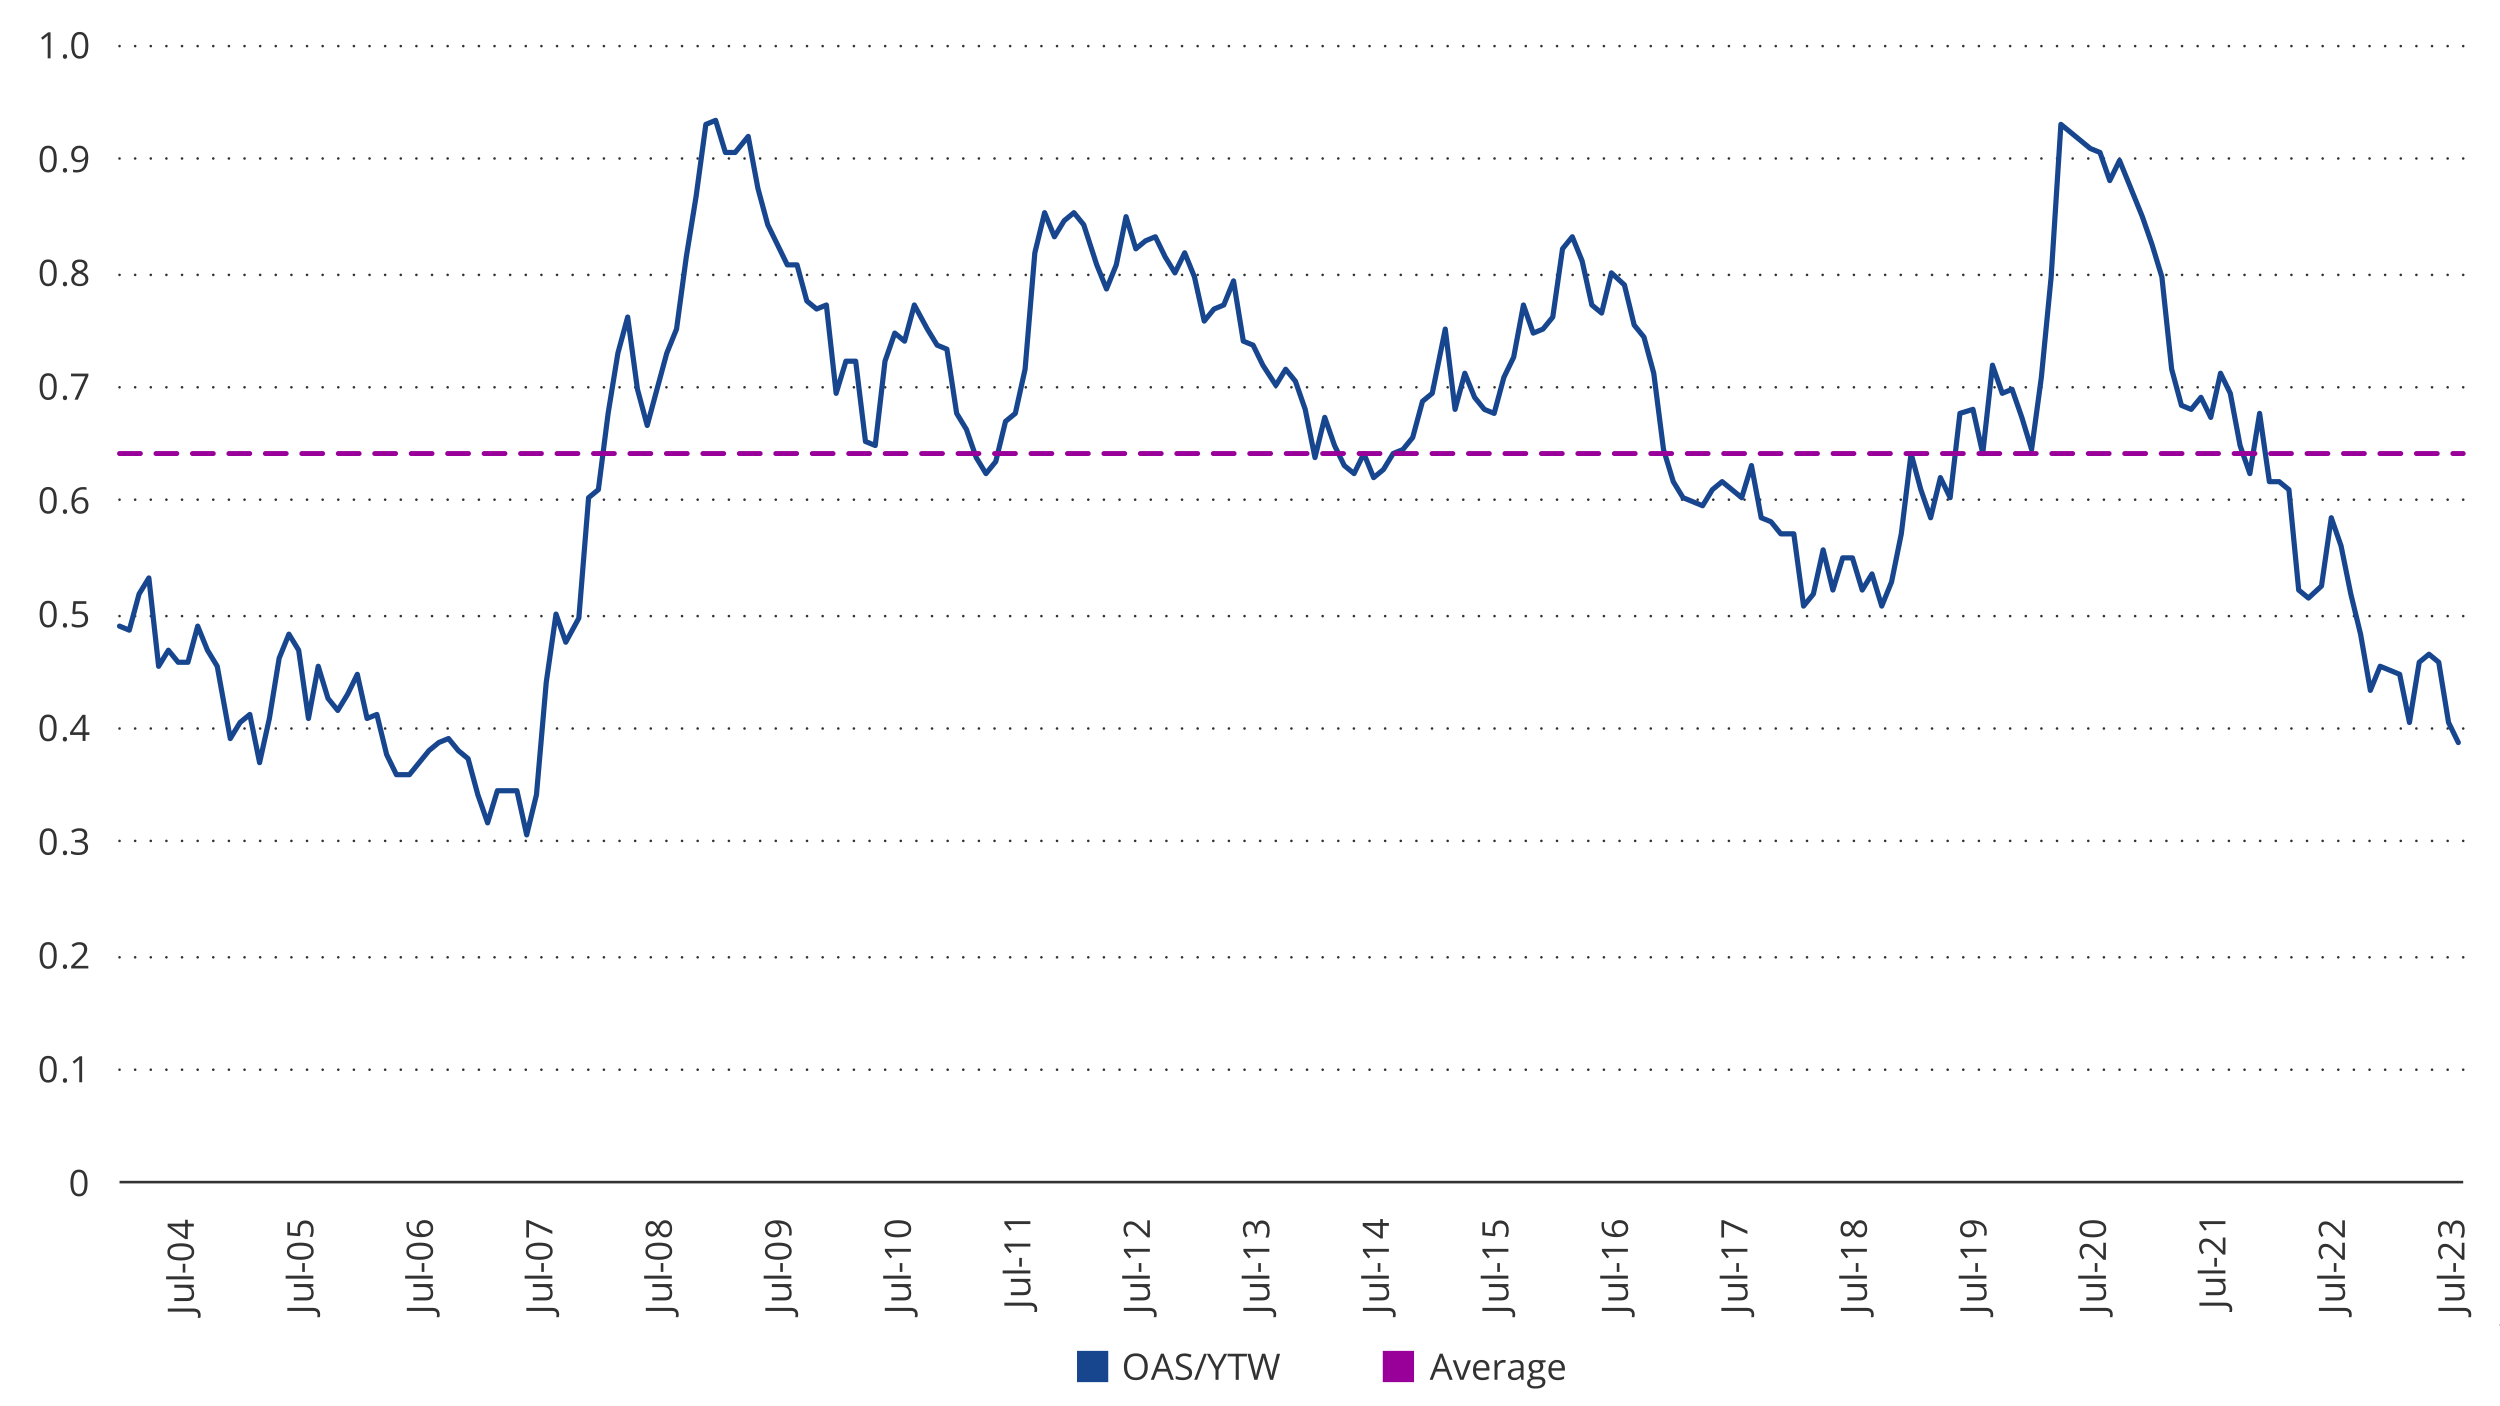 <?xml version="1.0" encoding="utf-8"?>
<!-- Generator: Adobe Illustrator 27.7.0, SVG Export Plug-In . SVG Version: 6.00 Build 0)  -->
<svg version="1.1" xmlns="http://www.w3.org/2000/svg" xmlns:xlink="http://www.w3.org/1999/xlink" x="0px" y="0px" width="960px"
	 height="540px" viewBox="0 0 960 540" style="enable-background:new 0 0 960 540;" xml:space="preserve">
<style type="text/css">
	.st0{fill:#17468F;}
	.st1{fill:#990099;}
	.st2{display:none;}
	.st3{display:inline;}
	.st4{fill:none;stroke:#323232;stroke-linecap:round;stroke-linejoin:round;}
	.st5{fill:none;stroke:#323232;stroke-linecap:round;stroke-linejoin:round;stroke-dasharray:0,6.009;}
	.st6{display:inline;fill:#17468F;}
	.st7{display:inline;fill:#0AB2BF;}
	.st8{display:inline;fill:#7D868C;}
	.st9{fill:none;stroke:#323232;stroke-width:0.5;stroke-miterlimit:10;}
	.st10{fill:#323232;}
	.st11{fill:#FFFFFF;}
	.st12{fill:none;stroke:#323232;stroke-linecap:round;stroke-linejoin:round;stroke-dasharray:0,6.02;}
	.st13{fill:none;stroke:#323232;stroke-miterlimit:10;}
	.st14{fill:none;stroke:#323232;stroke-linecap:round;stroke-linejoin:round;stroke-dasharray:0,5.972;}
	.st15{fill:none;stroke:#323232;stroke-linecap:round;stroke-linejoin:round;stroke-dasharray:0,6.005;}
	.st16{fill-rule:evenodd;clip-rule:evenodd;fill:#EE3424;}
	.st17{fill:none;stroke:#323232;stroke-linecap:round;stroke-linejoin:round;stroke-miterlimit:10;stroke-dasharray:0,6;}
	.st18{fill-rule:evenodd;clip-rule:evenodd;fill:#FFFFFF;}
	
		.st19{clip-path:url(#SVGID_00000063611457140176556480000000653594990127488395_);fill:none;stroke:#D9D9D9;stroke-width:0.507;stroke-linejoin:round;stroke-miterlimit:10;}
	.st20{clip-path:url(#SVGID_00000168827258670451884540000001302684944806058907_);fill:#4472C4;}
	
		.st21{clip-path:url(#SVGID_00000134242411496368693200000005882199140622450858_);fill:none;stroke:#D9D9D9;stroke-width:0.507;stroke-linejoin:round;stroke-miterlimit:10;}
	
		.st22{clip-path:url(#SVGID_00000033363007307550313430000004881524264919290528_);fill:none;stroke:#D9D9D9;stroke-width:0.507;stroke-linejoin:round;stroke-miterlimit:10;}
	.st23{clip-path:url(#SVGID_00000011033139226459615910000014334743226627612835_);}
	.st24{clip-path:url(#SVGID_00000180330054591363682240000001389016413923549849_);}
	.st25{fill:#595959;}
	.st26{clip-path:url(#SVGID_00000141420832478288668080000006559897201662358417_);}
	.st27{clip-path:url(#SVGID_00000009584057998319367230000008414614405878723723_);}
	.st28{clip-path:url(#SVGID_00000111157112664624833260000013758948242157984155_);}
	.st29{clip-path:url(#SVGID_00000161626813626644468760000010697522576433905287_);}
	.st30{clip-path:url(#SVGID_00000163032354248881282140000015542193638768430747_);}
	.st31{clip-path:url(#SVGID_00000037692415451969687460000016603539962435086977_);}
	.st32{clip-path:url(#SVGID_00000145752722381997134380000000291155920614046886_);}
	.st33{clip-path:url(#SVGID_00000073687504468433314060000000196105742404437901_);}
	.st34{clip-path:url(#SVGID_00000150069336884975082160000002600012207932630659_);}
	.st35{clip-path:url(#SVGID_00000176742647410297666900000006920928577268620692_);}
	.st36{clip-path:url(#SVGID_00000116928893153337432460000009758012229739266695_);}
	.st37{clip-path:url(#SVGID_00000168839341938913772460000008371809389930743480_);}
	.st38{clip-path:url(#SVGID_00000175280920047747017740000001859819448441843619_);}
	.st39{clip-path:url(#SVGID_00000019656331471422605100000000703686413790904255_);}
	.st40{clip-path:url(#SVGID_00000075129079134545388440000009433725572601351828_);}
	.st41{clip-path:url(#SVGID_00000065068822344685435800000003902130087928158599_);}
	.st42{clip-path:url(#SVGID_00000102502810990300537590000009884181343057886389_);}
	.st43{clip-path:url(#SVGID_00000027601780393897023180000006267114158966510011_);}
	.st44{clip-path:url(#SVGID_00000078003862978277348770000016464555415828747941_);}
	.st45{clip-path:url(#SVGID_00000060735206930897693960000011158214077941344901_);}
	.st46{clip-path:url(#SVGID_00000133498462670113929490000001695154518739916223_);}
	.st47{clip-path:url(#SVGID_00000039096305824298202660000003077284487090940040_);}
	.st48{clip-path:url(#SVGID_00000124157828827294109820000006010023228211946628_);}
	.st49{clip-path:url(#SVGID_00000054263971852954859160000008109882008215158666_);}
	.st50{clip-path:url(#SVGID_00000132784205822877402790000012340912080823561136_);}
	.st51{clip-path:url(#SVGID_00000161592945003847561930000005868729353692991649_);}
	
		.st52{clip-path:url(#SVGID_00000146465629042245344760000004796678859010801813_);fill:none;stroke:#D9D9D9;stroke-width:0.507;stroke-linejoin:round;stroke-miterlimit:10;}
	.st53{display:inline;fill:#001E6D;}
	.st54{display:inline;fill:#990099;}
	.st55{display:inline;fill:#FF7212;}
	.st56{display:inline;fill:#004402;}
	.st57{display:inline;fill:#0AA500;}
	.st58{display:inline;fill:#F0CD00;}
	.st59{display:inline;fill:#4D4D4F;}
	.st60{fill:none;}
	.st61{display:inline;fill-rule:evenodd;clip-rule:evenodd;fill:none;stroke:#EE3424;stroke-miterlimit:10;}
	.st62{display:inline;fill:#EE3424;}
	.st63{display:inline;fill:none;stroke:#EE3424;stroke-miterlimit:10;}
	.st64{fill:none;stroke:#323232;stroke-linecap:round;stroke-linejoin:round;stroke-dasharray:0,5.983;}
	.st65{fill:none;stroke:#A3A4A5;stroke-width:0.422;stroke-linejoin:round;stroke-miterlimit:10;}
	.st66{display:inline;fill:none;stroke:#17468F;stroke-width:0.422;stroke-linejoin:round;stroke-miterlimit:10;}
	.st67{fill:none;stroke:#7D868C;stroke-width:2;stroke-miterlimit:8;}
	.st68{fill:none;stroke:#7D868C;stroke-width:2;stroke-miterlimit:8;stroke-dasharray:7.996,5.997;}
	.st69{fill:none;stroke:#0AB2BF;stroke-width:2;stroke-linejoin:round;}
	.st70{fill:none;stroke:#0AB2BF;stroke-width:2;stroke-linejoin:round;stroke-dasharray:8.044,6.033;}
	.st71{fill:none;stroke:#17468F;stroke-width:2;stroke-linejoin:round;}
	.st72{fill:none;stroke:#17468F;stroke-width:2;stroke-linejoin:round;stroke-dasharray:8,6;}
	.st73{fill:#0AB2BF;}
	.st74{fill:#7D868C;}
	.st75{fill-rule:evenodd;clip-rule:evenodd;fill:#990099;}
	.st76{fill:none;stroke:#17468F;stroke-width:0.422;stroke-linejoin:round;stroke-miterlimit:10;}
	.st77{fill:none;stroke:#17468F;stroke-width:2;stroke-linejoin:round;stroke-dasharray:7.941,7.941;}
	.st78{fill:none;stroke:#0AB2BF;stroke-width:2;stroke-linejoin:round;stroke-dasharray:7.955,7.955;}
	.st79{fill:none;stroke:#7D868C;stroke-width:2;stroke-miterlimit:8;stroke-dasharray:7.949,7.949;}
	.st80{display:inline;fill:none;stroke:#D9D9D9;stroke-width:0.633;stroke-linejoin:round;stroke-miterlimit:10;}
	.st81{fill:none;stroke:#17468F;stroke-width:2;stroke-linecap:round;stroke-linejoin:round;stroke-miterlimit:10;}
	.st82{fill:none;stroke:#990099;stroke-width:1.9;stroke-linecap:round;stroke-linejoin:round;}
	.st83{fill:none;stroke:#990099;stroke-width:1.9;stroke-linecap:round;stroke-linejoin:round;stroke-dasharray:8.043,6.032;}
	
		.st84{clip-path:url(#SVGID_00000026884656505875488650000016339259932966050462_);fill:none;stroke:#D9D9D9;stroke-width:0.633;stroke-linejoin:round;stroke-miterlimit:10;}
	
		.st85{clip-path:url(#SVGID_00000156553704073553954140000014327796077000726150_);fill:none;stroke:#D9D9D9;stroke-width:0.633;stroke-linejoin:round;stroke-miterlimit:10;}
	
		.st86{clip-path:url(#SVGID_00000052800472264421892100000004312893946501220768_);fill:none;stroke:#D9D9D9;stroke-width:0.633;stroke-linejoin:round;stroke-miterlimit:10;}
	
		.st87{clip-path:url(#SVGID_00000106854947981405687940000003683002609725806225_);fill:none;stroke:#4472C4;stroke-width:1.9;stroke-linecap:round;stroke-linejoin:round;stroke-miterlimit:10;}
	
		.st88{clip-path:url(#SVGID_00000165919549411007367910000012095917245979229846_);fill:none;stroke:#ED7D31;stroke-width:1.9;stroke-linecap:round;stroke-linejoin:round;stroke-miterlimit:10;}
	.st89{clip-path:url(#SVGID_00000074435401485974812560000011822356304153067920_);}
	.st90{clip-path:url(#SVGID_00000033364130557728139060000018115837098686993854_);}
	.st91{clip-path:url(#SVGID_00000069380319673561534780000005063173175527164571_);}
	.st92{clip-path:url(#SVGID_00000016077124111494318740000016500624907949219496_);}
	.st93{clip-path:url(#SVGID_00000004529503699574089120000012557141960708062896_);}
	.st94{clip-path:url(#SVGID_00000182514052444559665260000011122727262521403051_);}
	.st95{clip-path:url(#SVGID_00000019643844054137909650000005762885100034365828_);}
	.st96{clip-path:url(#SVGID_00000000184436346607332130000012789801557041358004_);}
	.st97{clip-path:url(#SVGID_00000083796036480681729000000013905915692632172421_);}
	.st98{clip-path:url(#SVGID_00000181054515829082838330000006927256453598980797_);}
	.st99{clip-path:url(#SVGID_00000150091536532560056710000017077684515745601963_);}
	.st100{clip-path:url(#SVGID_00000122719717647475460110000001705326172697001896_);}
	.st101{clip-path:url(#SVGID_00000072996703839495870880000014418948879870107540_);}
	.st102{clip-path:url(#SVGID_00000147935450348632715240000010574544574491386765_);}
	.st103{clip-path:url(#SVGID_00000158014948828128330510000001890328149747517340_);}
	.st104{clip-path:url(#SVGID_00000107575900269344566240000012242630212434872224_);}
	.st105{clip-path:url(#SVGID_00000150094736721781356440000006889720527028517780_);}
	.st106{clip-path:url(#SVGID_00000164495029674458197920000011166993584822884532_);}
	.st107{clip-path:url(#SVGID_00000020380137922931323220000005208343717152592289_);}
	.st108{clip-path:url(#SVGID_00000111871929237745971940000000392279699504440991_);}
	.st109{clip-path:url(#SVGID_00000160870312459232724190000012932838131004319412_);}
	.st110{clip-path:url(#SVGID_00000115489531796595532700000001234749082242562189_);}
	.st111{clip-path:url(#SVGID_00000017505051418448864040000013808807568102236083_);}
	.st112{clip-path:url(#SVGID_00000097460205705012469770000014658908261294730399_);}
	.st113{clip-path:url(#SVGID_00000063632086820442395540000003929718122113450927_);}
	.st114{clip-path:url(#SVGID_00000121963073666517397290000017819533523829505701_);}
	.st115{clip-path:url(#SVGID_00000066475108897097527370000015712212293401793935_);}
	.st116{clip-path:url(#SVGID_00000049214943536233874060000018050781127005093026_);}
	.st117{clip-path:url(#SVGID_00000100361540770112002990000012870588167601198990_);}
	.st118{clip-path:url(#SVGID_00000000941835277083637130000001395370346216928442_);}
	.st119{clip-path:url(#SVGID_00000089563688325796088180000003352215047783870604_);}
	.st120{clip-path:url(#SVGID_00000172429612510895649150000015108833218156275844_);}
	.st121{clip-path:url(#SVGID_00000168085575059528360450000004158692766026102433_);}
	.st122{clip-path:url(#SVGID_00000008856130653189414820000004425447619398951553_);}
	.st123{clip-path:url(#SVGID_00000046319095972918019260000016246910161307890846_);}
	.st124{clip-path:url(#SVGID_00000066487587704711802930000006467517883885255323_);}
	.st125{clip-path:url(#SVGID_00000138550241703613679330000008591682570283277503_);}
	.st126{clip-path:url(#SVGID_00000122689548763787387250000003416794898683214009_);}
	.st127{clip-path:url(#SVGID_00000175319860982951670650000016880748992509302165_);}
	.st128{clip-path:url(#SVGID_00000068655473850039832200000005149987342046035090_);}
	.st129{clip-path:url(#SVGID_00000044891990923583809040000012242822295533232812_);}
	.st130{clip-path:url(#SVGID_00000093146285231881780790000000147286778664721307_);}
	.st131{clip-path:url(#SVGID_00000072248612705960552260000011996960874141225860_);}
	.st132{clip-path:url(#SVGID_00000094611588532037498060000000628112347543583885_);}
	
		.st133{clip-path:url(#SVGID_00000103263989160082313730000007132019721754116243_);fill:none;stroke:#4472C4;stroke-width:1.9;stroke-linecap:round;stroke-linejoin:round;stroke-miterlimit:10;}
	.st134{clip-path:url(#SVGID_00000047781418543622906420000006573191310084637624_);}
	.st135{clip-path:url(#SVGID_00000114768237833338279310000006570138533500271289_);}
	
		.st136{clip-path:url(#SVGID_00000170255866930501076800000002708167309374919849_);fill:none;stroke:#ED7D31;stroke-width:1.9;stroke-linecap:round;stroke-linejoin:round;stroke-miterlimit:10;}
	.st137{clip-path:url(#SVGID_00000024699148879485431130000005425423363220274838_);}
	.st138{clip-path:url(#SVGID_00000022549177866918709220000015337750322939990156_);}
	
		.st139{clip-path:url(#SVGID_00000041277572955469480010000006231408870716276386_);fill:none;stroke:#D9D9D9;stroke-width:0.633;stroke-linejoin:round;stroke-miterlimit:10;}
	.st140{fill:none;stroke:#323232;stroke-linecap:round;stroke-linejoin:round;stroke-dasharray:0,6;}
	
		.st141{fill:none;stroke:#990099;stroke-width:1.9;stroke-linecap:round;stroke-linejoin:round;stroke-miterlimit:10;stroke-dasharray:8,6;}
</style>
<symbol  id="Blue_Key_Blog_x2F_Email" viewBox="-6 -6 12 12">
	<rect x="-6" y="-6" class="st0" width="12" height="12"/>
</symbol>
<symbol  id="Magenta_Key_Blog_x2F_Email" viewBox="-6 -6 12 12">
	<rect x="-6" y="-6" class="st1" width="12" height="12"/>
</symbol>
<g id="Charts" class="st2">
</g>
<g id="Layer_4" class="st2">
</g>
<g id="Layer_5" class="st2">
</g>
<g id="References" class="st2">
</g>
<g id="Guides" class="st2">
	<polygon class="st61" points="955.09,536.45 8.06,534.14 8.06,6.14 955.09,8.45 	"/>
	<g class="st3">
		<polygon class="st16" points="16.02,240.28 28.02,240.28 28.02,252.28 16.02,252.28 16.02,240.28 		"/>
	</g>
	<g class="st3">
		<polygon class="st16" points="34.86,240.28 40.86,240.28 40.86,252.28 34.86,252.28 34.86,240.28 		"/>
	</g>
	<rect x="476.86" y="508.33" class="st62" width="12.83" height="12"/>
	<rect x="476.86" y="478.43" class="st62" width="12.83" height="12"/>
</g>
<g id="Layer_6">
	<g class="st2">
		<g class="st3">
			<path class="st65" d="M215.78,17.18v442.52 M361.36,17.18v442.52 M506.93,17.18v442.52 M652.51,17.18v442.52 M798.09,17.18
				v442.52 M943.67,17.18v442.52"/>
		</g>
		<g class="st3">
			<line class="st65" x1="70.2" y1="459.69" x2="70.2" y2="17.18"/>
		</g>
	</g>
	<g class="st2">
		<polygon class="st6" points="620.16,104.43 628.25,110.66 620.16,116.9 612.07,110.66 620.16,104.43 		"/>
		<polygon class="st66" points="620.16,104.43 628.25,110.66 620.16,116.9 612.07,110.66 620.16,104.43 		"/>
		<polygon class="st6" points="870.88,222.85 878.97,229.08 870.88,235.32 862.79,229.08 870.88,222.85 		"/>
		<polygon class="st66" points="870.88,222.85 878.97,229.08 870.88,235.32 862.79,229.08 870.88,222.85 		"/>
		<polygon class="st6" points="568.94,274.79 577.03,281.02 568.94,287.26 560.85,281.02 568.94,274.79 		"/>
		<polygon class="st66" points="568.94,274.79 577.03,281.02 568.94,287.26 560.85,281.02 568.94,274.79 		"/>
		<polygon class="st6" points="752.26,121.05 760.35,127.29 752.26,133.52 744.17,127.29 752.26,121.05 		"/>
		<polygon class="st66" points="752.26,121.05 760.35,127.29 752.26,133.52 744.17,127.29 752.26,121.05 		"/>
		<polygon class="st6" points="679.47,66 687.56,72.23 679.47,78.46 671.38,72.23 679.47,66 		"/>
		<polygon class="st66" points="679.47,66 687.56,72.23 679.47,78.46 671.38,72.23 679.47,66 		"/>
		<polygon class="st6" points="814.27,129.36 822.36,135.6 814.27,141.83 806.18,135.6 814.27,129.36 		"/>
		<polygon class="st66" points="814.27,129.36 822.36,135.6 814.27,141.83 806.18,135.6 814.27,129.36 		"/>
		<polygon class="st6" points="784.61,258.17 792.7,264.4 784.61,270.64 776.52,264.4 784.61,258.17 		"/>
		<polygon class="st66" points="784.61,258.17 792.7,264.4 784.61,270.64 776.52,264.4 784.61,258.17 		"/>
		<polygon class="st6" points="857.4,200 865.49,206.23 857.4,212.46 849.31,206.23 857.4,200 		"/>
		<polygon class="st66" points="857.4,200 865.49,206.23 857.4,212.46 849.31,206.23 857.4,200 		"/>
		<polygon class="st6" points="845.27,180.26 853.36,186.5 845.27,192.73 837.18,186.5 845.27,180.26 		"/>
		<polygon class="st66" points="845.27,180.26 853.36,186.5 845.27,192.73 837.18,186.5 845.27,180.26 		"/>
		<polygon class="st6" points="501.54,308.03 509.63,314.26 501.54,320.5 493.45,314.26 501.54,308.03 		"/>
		<polygon class="st66" points="501.54,308.03 509.63,314.26 501.54,320.5 493.45,314.26 501.54,308.03 		"/>
		<polygon class="st6" points="327.66,251.94 335.74,258.17 327.66,264.4 319.57,258.17 327.66,251.94 		"/>
		<polygon class="st66" points="327.66,251.94 335.74,258.17 327.66,264.4 319.57,258.17 327.66,251.94 		"/>
		<polygon class="st6" points="757.65,297.64 765.74,303.88 757.65,310.11 749.57,303.88 757.65,297.64 		"/>
		<polygon class="st66" points="757.65,297.64 765.74,303.88 757.65,310.11 749.57,303.88 757.65,297.64 		"/>
		<polygon class="st6" points="777.87,354.78 785.96,361.01 777.87,367.24 769.79,361.01 777.87,354.78 		"/>
		<polygon class="st66" points="777.87,354.78 785.96,361.01 777.87,367.24 769.79,361.01 777.87,354.78 		"/>
		<polygon class="st6" points="633.64,271.67 641.73,277.91 633.64,284.14 625.55,277.91 633.64,271.67 		"/>
		<polygon class="st66" points="633.64,271.67 641.73,277.91 633.64,284.14 625.55,277.91 633.64,271.67 		"/>
		<polygon class="st6" points="358.66,410.87 366.75,417.1 358.66,423.34 350.57,417.1 358.66,410.87 		"/>
		<polygon class="st66" points="358.66,410.87 366.75,417.1 358.66,423.34 350.57,417.1 358.66,410.87 		"/>
		<polygon class="st6" points="648.47,243.63 656.56,249.86 648.47,256.09 640.38,249.86 648.47,243.63 		"/>
		<polygon class="st66" points="648.47,243.63 656.56,249.86 648.47,256.09 640.38,249.86 648.47,243.63 		"/>
		<polygon class="st6" points="804.83,145.98 812.92,152.22 804.83,158.45 796.74,152.22 804.83,145.98 		"/>
		<polygon class="st66" points="804.83,145.98 812.92,152.22 804.83,158.45 796.74,152.22 804.83,145.98 		"/>
		<polygon class="st6" points="562.2,215.58 570.29,221.81 562.2,228.05 554.11,221.81 562.2,215.58 		"/>
		<polygon class="st66" points="562.2,215.58 570.29,221.81 562.2,228.05 554.11,221.81 562.2,215.58 		"/>
		<polygon class="st6" points="670.04,310.11 678.12,316.34 670.04,322.57 661.95,316.34 670.04,310.11 		"/>
		<polygon class="st66" points="670.04,310.11 678.12,316.34 670.04,322.57 661.95,316.34 670.04,310.11 		"/>
		<polygon class="st6" points="837.18,215.58 845.27,221.81 837.18,228.05 829.09,221.81 837.18,215.58 		"/>
		<polygon class="st66" points="837.18,215.58 845.27,221.81 837.18,228.05 829.09,221.81 837.18,215.58 		"/>
		<polygon class="st6" points="674.08,91.97 682.17,98.2 674.08,104.43 665.99,98.2 674.08,91.97 		"/>
		<polygon class="st66" points="674.08,91.97 682.17,98.2 674.08,104.43 665.99,98.2 674.08,91.97 		"/>
		<polygon class="st6" points="757.65,157.41 765.74,163.64 757.65,169.87 749.57,163.64 757.65,157.41 		"/>
		<polygon class="st66" points="757.65,157.41 765.74,163.64 757.65,169.87 749.57,163.64 757.65,157.41 		"/>
		<polygon class="st6" points="771.13,336.08 779.22,342.31 771.13,348.54 763.05,342.31 771.13,336.08 		"/>
		<polygon class="st66" points="771.13,336.08 779.22,342.31 771.13,348.54 763.05,342.31 771.13,336.08 		"/>
		<polygon class="st6" points="729.35,84.7 737.43,90.93 729.35,97.16 721.26,90.93 729.35,84.7 		"/>
		<polygon class="st66" points="729.35,84.7 737.43,90.93 729.35,97.16 721.26,90.93 729.35,84.7 		"/>
		<polygon class="st6" points="930.19,271.67 938.28,277.91 930.19,284.14 922.1,277.91 930.19,271.67 		"/>
		<polygon class="st66" points="930.19,271.67 938.28,277.91 930.19,284.14 922.1,277.91 930.19,271.67 		"/>
		<polygon class="st6" points="815.62,238.43 823.7,244.67 815.62,250.9 807.53,244.67 815.62,238.43 		"/>
		<polygon class="st66" points="815.62,238.43 823.7,244.67 815.62,250.9 807.53,244.67 815.62,238.43 		"/>
		<polygon class="st6" points="719.91,137.67 728,143.91 719.91,150.14 711.82,143.91 719.91,137.67 		"/>
		<polygon class="st66" points="719.91,137.67 728,143.91 719.91,150.14 711.82,143.91 719.91,137.67 		"/>
		<polygon class="st6" points="771.13,309.07 779.22,315.3 771.13,321.54 763.05,315.3 771.13,309.07 		"/>
		<polygon class="st66" points="771.13,309.07 779.22,315.3 771.13,321.54 763.05,315.3 771.13,309.07 		"/>
		<polygon class="st6" points="657.91,154.29 665.99,160.53 657.91,166.76 649.82,160.53 657.91,154.29 		"/>
		<polygon class="st66" points="657.91,154.29 665.99,160.53 657.91,166.76 649.82,160.53 657.91,154.29 		"/>
		<polygon class="st6" points="889.75,348.54 897.84,354.78 889.75,361.01 881.67,354.78 889.75,348.54 		"/>
		<polygon class="st66" points="889.75,348.54 897.84,354.78 889.75,361.01 881.67,354.78 889.75,348.54 		"/>
		<polygon class="st6" points="860.1,274.79 868.19,281.02 860.1,287.26 852.01,281.02 860.1,274.79 		"/>
		<polygon class="st66" points="860.1,274.79 868.19,281.02 860.1,287.26 852.01,281.02 860.1,274.79 		"/>
		<polygon class="st6" points="847.97,126.25 856.05,132.48 847.97,138.71 839.88,132.48 847.97,126.25 		"/>
		<polygon class="st66" points="847.97,126.25 856.05,132.48 847.97,138.71 839.88,132.48 847.97,126.25 		"/>
	</g>
</g>
<g id="Layer_7">
	<g class="st2">
		<path class="st80" d="M47.94,479.63v8.26 M93.67,479.63v8.26 M139.4,479.63v8.26 M185.14,479.63v8.26 M230.87,479.63v8.26
			 M276.6,479.63v8.26 M322.33,479.63v8.26 M368.06,479.63v8.26 M413.79,479.63v8.26 M459.52,479.63v8.26 M505.25,479.63v8.26
			 M550.98,479.63v8.26 M596.72,479.63v8.26 M642.45,479.63v8.26 M688.18,479.63v8.26 M733.91,479.63v8.26 M779.64,479.63v8.26
			 M825.37,479.63v8.26 M871.1,479.63v8.26 M918.22,479.63v8.26"/>
	</g>
	<g>
		<g>
			<g>
				<g>
					<path class="st10" d="M963.39,516.64h-1.11v-7.08c0-0.27,0-0.5,0-0.69c0-0.19,0.01-0.37,0.01-0.53
						c0.01-0.16,0.02-0.33,0.03-0.5c-0.14,0.15-0.27,0.27-0.4,0.37s-0.28,0.23-0.46,0.38l-1.14,0.92l-0.59-0.77l2.71-2.08h0.94
						V516.64z"/>
				</g>
			</g>
		</g>
	</g>
	<g>
		<g>
			<g>
				<g>
					<line class="st4" x1="45.9" y1="410.77" x2="45.9" y2="410.77"/>
					<line class="st140" x1="51.9" y1="410.77" x2="942.87" y2="410.77"/>
					<line class="st4" x1="945.87" y1="410.77" x2="945.87" y2="410.77"/>
				</g>
				<g>
					<line class="st4" x1="45.9" y1="367.61" x2="45.9" y2="367.61"/>
					<line class="st140" x1="51.9" y1="367.61" x2="942.87" y2="367.61"/>
					<line class="st4" x1="945.87" y1="367.61" x2="945.87" y2="367.61"/>
				</g>
				<g>
					<line class="st4" x1="45.9" y1="322.91" x2="45.9" y2="322.91"/>
					<line class="st140" x1="51.9" y1="322.91" x2="942.87" y2="322.91"/>
					<line class="st4" x1="945.87" y1="322.91" x2="945.87" y2="322.91"/>
				</g>
				<g>
					<line class="st4" x1="45.9" y1="279.75" x2="45.9" y2="279.75"/>
					<line class="st140" x1="51.9" y1="279.75" x2="942.87" y2="279.75"/>
					<line class="st4" x1="945.87" y1="279.75" x2="945.87" y2="279.75"/>
				</g>
				<g>
					<line class="st4" x1="45.9" y1="236.58" x2="45.9" y2="236.58"/>
					<line class="st140" x1="51.9" y1="236.58" x2="942.87" y2="236.58"/>
					<line class="st4" x1="945.87" y1="236.58" x2="945.87" y2="236.58"/>
				</g>
				<g>
					<line class="st4" x1="45.9" y1="191.88" x2="45.9" y2="191.88"/>
					<line class="st140" x1="51.9" y1="191.88" x2="942.87" y2="191.88"/>
					<line class="st4" x1="945.87" y1="191.88" x2="945.87" y2="191.88"/>
				</g>
				<g>
					<line class="st4" x1="45.9" y1="148.72" x2="45.9" y2="148.72"/>
					<line class="st140" x1="51.9" y1="148.72" x2="942.87" y2="148.72"/>
					<line class="st4" x1="945.87" y1="148.72" x2="945.87" y2="148.72"/>
				</g>
				<g>
					<line class="st4" x1="45.9" y1="105.56" x2="45.9" y2="105.56"/>
					<line class="st140" x1="51.9" y1="105.56" x2="942.87" y2="105.56"/>
					<line class="st4" x1="945.87" y1="105.56" x2="945.87" y2="105.56"/>
				</g>
				<g>
					<line class="st4" x1="45.9" y1="60.86" x2="45.9" y2="60.86"/>
					<line class="st140" x1="51.9" y1="60.86" x2="942.87" y2="60.86"/>
					<line class="st4" x1="945.87" y1="60.86" x2="945.87" y2="60.86"/>
				</g>
				<g>
					<line class="st4" x1="45.9" y1="17.7" x2="45.9" y2="17.7"/>
					<line class="st140" x1="51.9" y1="17.7" x2="942.87" y2="17.7"/>
					<line class="st4" x1="945.87" y1="17.7" x2="945.87" y2="17.7"/>
				</g>
			</g>
		</g>
	</g>
	<g>
		<line class="st13" x1="45.9" y1="453.93" x2="945.87" y2="453.93"/>
	</g>
	<g class="st2">
		<path class="st80" d="M70.29,453.93v7.71 M116.57,453.93v7.71 M162.85,453.93v7.71 M207.88,453.93v7.71 M254.16,453.93v7.71
			 M300.44,453.93v7.71 M345.47,453.93v7.71 M391.75,453.93v7.71 M438.03,453.93v7.71 M483.06,453.93v7.71 M529.34,453.93v7.71
			 M575.62,453.93v7.71 M621.9,453.93v7.71 M666.93,453.93v7.71 M713.21,453.93v7.71 M759.49,453.93v7.71 M804.52,453.93v7.71
			 M850.8,453.93v7.71 M897.08,453.93v7.71 M942.11,453.93v7.71"/>
	</g>
	<g>
		<polyline class="st81" points="45.9,240.44 49.65,241.98 53.4,228.11 57.16,221.94 60.91,255.85 64.66,249.69 68.41,254.31 
			72.17,254.31 75.92,240.44 79.67,249.69 83.42,255.85 88.43,283.6 92.18,277.43 95.93,274.35 99.68,292.85 103.44,275.89 
			107.19,252.77 110.94,243.52 114.69,249.69 118.45,275.89 122.2,255.85 125.95,268.18 129.7,272.81 133.46,266.64 137.21,258.94 
			140.96,275.89 144.71,274.35 148.47,289.76 152.22,297.47 157.22,297.47 160.97,292.85 164.73,288.22 168.48,285.14 172.23,283.6 
			175.98,288.22 179.74,291.31 183.49,305.18 187.24,315.97 190.99,303.64 194.75,303.64 198.5,303.64 202.25,320.59 206,305.18 
			209.76,262.02 213.51,235.81 217.26,246.6 222.27,237.36 226.02,191.11 229.77,188.03 233.52,158.74 237.27,135.62 241.03,121.75 
			244.78,149.49 248.53,163.37 252.28,149.49 256.04,135.62 259.79,126.37 263.54,98.63 267.29,75.5 271.05,47.76 274.8,46.22 
			278.55,58.55 282.3,58.55 287.31,52.38 291.06,72.42 294.81,86.29 298.57,94 302.32,101.71 306.07,101.71 309.82,115.58 
			313.58,118.66 317.33,117.12 321.08,151.03 324.83,138.7 328.58,138.7 332.34,169.53 336.09,171.07 339.84,138.7 343.59,127.91 
			347.35,131 351.1,117.12 356.1,126.37 359.86,132.54 363.61,134.08 367.36,158.74 371.11,164.91 374.87,175.7 378.62,181.86 
			382.37,177.24 386.12,161.82 389.88,158.74 393.63,141.79 397.38,97.08 401.13,81.67 404.89,90.92 408.64,84.75 412.39,81.67 
			416.14,86.29 421.15,101.71 424.9,110.96 428.65,101.71 432.4,83.21 436.16,95.54 439.91,92.46 443.66,90.92 447.41,98.63 
			451.17,104.79 454.92,97.08 458.67,106.33 462.42,123.29 466.18,118.66 469.93,117.12 473.68,107.87 477.43,131 481.19,132.54 
			484.94,140.24 489.94,147.95 493.69,141.79 497.45,146.41 501.2,157.2 504.95,175.7 508.7,160.28 512.46,171.07 516.21,178.78 
			519.96,181.86 523.71,174.16 527.47,183.4 531.22,180.32 534.97,174.16 538.72,172.61 542.48,167.99 546.23,154.12 549.98,151.03 
			554.98,126.37 558.74,157.2 562.49,143.33 566.24,152.58 569.99,157.2 573.75,158.74 577.5,144.87 581.25,137.16 585,117.12 
			588.76,127.91 592.51,126.37 596.26,121.75 600.01,95.54 603.77,90.92 607.52,100.17 611.27,117.12 615.02,120.21 618.78,104.79 
			623.78,109.42 627.53,124.83 631.28,129.45 635.04,143.33 638.79,172.61 642.54,184.95 646.29,191.11 650.05,192.65 653.8,194.2 
			657.55,188.03 661.3,184.95 665.06,188.03 668.81,191.11 672.56,178.78 676.31,198.82 680.07,200.36 683.82,204.99 688.82,204.99 
			692.57,232.73 696.33,228.11 700.08,211.15 703.83,226.57 707.58,214.23 711.34,214.23 715.09,226.57 718.84,220.4 722.59,232.73 
			726.35,223.48 730.1,204.99 733.85,174.16 737.6,188.03 741.36,198.82 745.11,183.4 748.86,191.11 752.61,158.74 757.62,157.2 
			761.37,174.16 765.12,140.24 768.87,151.03 772.63,149.49 776.38,160.28 780.13,172.61 783.88,144.87 787.64,106.33 791.39,47.76 
			795.14,50.84 798.89,53.92 802.65,57.01 806.4,58.55 810.15,69.34 813.9,61.63 817.66,70.88 822.66,83.21 826.41,94 
			830.16,106.33 833.92,141.79 837.67,155.66 841.42,157.2 845.17,152.58 848.93,160.28 852.68,143.33 856.43,151.03 860.18,171.07 
			863.94,181.86 867.69,158.74 871.44,184.95 875.19,184.95 878.95,188.03 882.7,226.57 886.45,229.65 891.45,225.02 895.21,198.82 
			898.96,209.61 902.71,228.11 906.46,243.52 910.22,265.1 913.97,255.85 917.72,257.39 921.47,258.94 925.23,277.43 928.98,254.31 
			932.73,251.23 936.48,254.31 940.24,277.43 943.99,285.14 		"/>
	</g>
	<g>
		<polyline class="st141" points="45.9,174.16 49.65,174.16 53.4,174.16 57.16,174.16 60.91,174.16 64.66,174.16 68.41,174.16 
			72.17,174.16 75.92,174.16 79.67,174.16 83.42,174.16 88.43,174.16 92.18,174.16 95.93,174.16 99.68,174.16 103.44,174.16 
			107.19,174.16 110.94,174.16 114.69,174.16 118.45,174.16 122.2,174.16 125.95,174.16 129.7,174.16 133.46,174.16 137.21,174.16 
			140.96,174.16 144.71,174.16 148.47,174.16 152.22,174.16 157.22,174.16 160.97,174.16 164.73,174.16 168.48,174.16 
			172.23,174.16 175.98,174.16 179.74,174.16 183.49,174.16 187.24,174.16 190.99,174.16 194.75,174.16 198.5,174.16 202.25,174.16 
			206,174.16 209.76,174.16 213.51,174.16 217.26,174.16 222.27,174.16 226.02,174.16 229.77,174.16 233.52,174.16 237.27,174.16 
			241.03,174.16 244.78,174.16 248.53,174.16 252.28,174.16 256.04,174.16 259.79,174.16 263.54,174.16 267.29,174.16 
			271.05,174.16 274.8,174.16 278.55,174.16 282.3,174.16 287.31,174.16 291.06,174.16 294.81,174.16 298.57,174.16 302.32,174.16 
			306.07,174.16 309.82,174.16 313.58,174.16 317.33,174.16 321.08,174.16 324.83,174.16 328.58,174.16 332.34,174.16 
			336.09,174.16 339.84,174.16 343.59,174.16 347.35,174.16 351.1,174.16 356.1,174.16 359.86,174.16 363.61,174.16 367.36,174.16 
			371.11,174.16 374.87,174.16 378.62,174.16 382.37,174.16 386.12,174.16 389.88,174.16 393.63,174.16 397.38,174.16 
			401.13,174.16 404.89,174.16 408.64,174.16 412.39,174.16 416.14,174.16 421.15,174.16 424.9,174.16 428.65,174.16 432.4,174.16 
			436.16,174.16 439.91,174.16 443.66,174.16 447.41,174.16 451.17,174.16 454.92,174.16 458.67,174.16 462.42,174.16 
			466.18,174.16 469.93,174.16 473.68,174.16 477.43,174.16 481.19,174.16 484.94,174.16 489.94,174.16 493.69,174.16 
			497.45,174.16 501.2,174.16 504.95,174.16 508.7,174.16 512.46,174.16 516.21,174.16 519.96,174.16 523.71,174.16 527.47,174.16 
			531.22,174.16 534.97,174.16 538.72,174.16 542.48,174.16 546.23,174.16 549.98,174.16 554.98,174.16 558.74,174.16 
			562.49,174.16 566.24,174.16 569.99,174.16 573.75,174.16 577.5,174.16 581.25,174.16 585,174.16 588.76,174.16 592.51,174.16 
			596.26,174.16 600.01,174.16 603.77,174.16 607.52,174.16 611.27,174.16 615.02,174.16 618.78,174.16 623.78,174.16 
			627.53,174.16 631.28,174.16 635.04,174.16 638.79,174.16 642.54,174.16 646.29,174.16 650.05,174.16 653.8,174.16 657.55,174.16 
			661.3,174.16 665.06,174.16 668.81,174.16 672.56,174.16 676.31,174.16 680.07,174.16 683.82,174.16 688.82,174.16 692.57,174.16 
			696.33,174.16 700.08,174.16 703.83,174.16 707.58,174.16 711.34,174.16 715.09,174.16 718.84,174.16 722.59,174.16 
			726.35,174.16 730.1,174.16 733.85,174.16 737.6,174.16 741.36,174.16 745.11,174.16 748.86,174.16 752.61,174.16 757.62,174.16 
			761.37,174.16 765.12,174.16 768.87,174.16 772.63,174.16 776.38,174.16 780.13,174.16 783.88,174.16 787.64,174.16 
			791.39,174.16 795.14,174.16 798.89,174.16 802.65,174.16 806.4,174.16 810.15,174.16 813.9,174.16 817.66,174.16 822.66,174.16 
			826.41,174.16 830.16,174.16 833.92,174.16 837.67,174.16 841.42,174.16 845.17,174.16 848.93,174.16 852.68,174.16 
			856.43,174.16 860.18,174.16 863.94,174.16 867.69,174.16 871.44,174.16 875.19,174.16 878.95,174.16 882.7,174.16 886.45,174.16 
			891.45,174.16 895.21,174.16 898.96,174.16 902.71,174.16 906.46,174.16 910.22,174.16 913.97,174.16 917.72,174.16 
			921.47,174.16 925.23,174.16 928.98,174.16 932.73,174.16 936.48,174.16 940.24,174.16 945.87,174.16 		"/>
	</g>
	<g>
		<g>
			<g>
				<g>
					<path class="st10" d="M33.62,454.27c0,0.81-0.06,1.54-0.18,2.17s-0.32,1.18-0.58,1.62s-0.61,0.78-1.03,1.01
						s-0.92,0.35-1.51,0.35c-0.74,0-1.36-0.2-1.84-0.61c-0.49-0.41-0.85-0.99-1.09-1.76c-0.24-0.77-0.36-1.69-0.36-2.78
						c0-1.07,0.11-1.98,0.33-2.75c0.22-0.77,0.57-1.36,1.05-1.77s1.12-0.62,1.91-0.62c0.75,0,1.37,0.2,1.86,0.61s0.85,1,1.09,1.76
						S33.62,453.19,33.62,454.27z M28.18,454.27c0,0.93,0.07,1.7,0.21,2.32s0.37,1.08,0.69,1.39c0.32,0.31,0.73,0.46,1.25,0.46
						s0.93-0.15,1.25-0.46c0.32-0.31,0.55-0.77,0.69-1.39c0.14-0.62,0.22-1.4,0.22-2.33c0-0.92-0.07-1.68-0.21-2.3
						s-0.37-1.08-0.68-1.39s-0.73-0.47-1.26-0.47s-0.94,0.16-1.26,0.47s-0.54,0.78-0.68,1.39
						C28.24,452.59,28.18,453.35,28.18,454.27z"/>
				</g>
			</g>
		</g>
	</g>
	<g>
		<g>
			<g>
				<g>
					<path class="st10" d="M21.8,410.58c0,0.81-0.06,1.54-0.18,2.17s-0.32,1.18-0.58,1.62s-0.61,0.78-1.03,1.01
						s-0.92,0.35-1.51,0.35c-0.74,0-1.36-0.2-1.84-0.61c-0.49-0.41-0.85-0.99-1.09-1.76c-0.24-0.77-0.36-1.69-0.36-2.78
						c0-1.07,0.11-1.98,0.33-2.75c0.22-0.77,0.57-1.36,1.05-1.77s1.12-0.62,1.91-0.62c0.75,0,1.37,0.2,1.86,0.61s0.85,1,1.09,1.76
						S21.8,409.5,21.8,410.58z M16.35,410.58c0,0.93,0.07,1.7,0.21,2.32s0.37,1.08,0.69,1.39c0.32,0.31,0.73,0.46,1.25,0.46
						s0.93-0.15,1.25-0.46c0.32-0.31,0.55-0.77,0.69-1.39c0.14-0.62,0.22-1.4,0.22-2.33c0-0.92-0.07-1.68-0.21-2.3
						s-0.37-1.08-0.68-1.39s-0.73-0.47-1.26-0.47s-0.94,0.16-1.26,0.47s-0.54,0.78-0.68,1.39C16.42,408.9,16.35,409.66,16.35,410.58
						z"/>
					<path class="st10" d="M24.14,414.88c0-0.32,0.08-0.55,0.23-0.68s0.34-0.2,0.57-0.2c0.23,0,0.43,0.07,0.59,0.2
						s0.24,0.36,0.24,0.68c0,0.31-0.08,0.54-0.24,0.69s-0.36,0.22-0.59,0.22c-0.22,0-0.41-0.07-0.57-0.22S24.14,415.19,24.14,414.88
						z"/>
					<path class="st10" d="M31.55,415.59h-1.11v-7.08c0-0.27,0-0.5,0-0.69c0-0.19,0.01-0.37,0.01-0.53c0.01-0.16,0.02-0.33,0.03-0.5
						c-0.14,0.15-0.27,0.27-0.4,0.37s-0.28,0.23-0.46,0.38l-1.14,0.92l-0.59-0.77l2.71-2.08h0.94V415.59z"/>
				</g>
			</g>
		</g>
	</g>
	<g>
		<g>
			<g>
				<g>
					<path class="st10" d="M21.8,366.89c0,0.81-0.06,1.54-0.18,2.17s-0.32,1.18-0.58,1.62s-0.61,0.78-1.03,1.01
						s-0.92,0.35-1.51,0.35c-0.74,0-1.36-0.2-1.84-0.61c-0.49-0.41-0.85-0.99-1.09-1.76c-0.24-0.77-0.36-1.69-0.36-2.78
						c0-1.07,0.11-1.98,0.33-2.75c0.22-0.77,0.57-1.36,1.05-1.77s1.12-0.62,1.91-0.62c0.75,0,1.37,0.2,1.86,0.61s0.85,1,1.09,1.76
						S21.8,365.82,21.8,366.89z M16.35,366.89c0,0.93,0.07,1.7,0.21,2.32s0.37,1.08,0.69,1.39c0.32,0.31,0.73,0.46,1.25,0.46
						s0.93-0.15,1.25-0.46c0.32-0.31,0.55-0.77,0.69-1.39c0.14-0.62,0.22-1.4,0.22-2.33c0-0.92-0.07-1.68-0.21-2.3
						s-0.37-1.08-0.68-1.39s-0.73-0.47-1.26-0.47s-0.94,0.16-1.26,0.47s-0.54,0.78-0.68,1.39
						C16.42,365.21,16.35,365.98,16.35,366.89z"/>
					<path class="st10" d="M24.14,371.19c0-0.32,0.08-0.55,0.23-0.68s0.34-0.2,0.57-0.2c0.23,0,0.43,0.07,0.59,0.2
						s0.24,0.36,0.24,0.68c0,0.31-0.08,0.54-0.24,0.69s-0.36,0.22-0.59,0.22c-0.22,0-0.41-0.07-0.57-0.22S24.14,371.51,24.14,371.19
						z"/>
					<path class="st10" d="M33.88,371.9h-6.55v-0.95l2.67-2.71c0.5-0.5,0.92-0.95,1.25-1.34c0.34-0.39,0.6-0.78,0.78-1.16
						s0.27-0.8,0.27-1.25c0-0.56-0.17-1-0.5-1.3c-0.34-0.3-0.78-0.45-1.32-0.45c-0.48,0-0.9,0.08-1.27,0.25s-0.75,0.4-1.13,0.7
						l-0.61-0.77c0.26-0.22,0.55-0.42,0.87-0.59c0.31-0.17,0.65-0.31,1-0.41c0.36-0.1,0.74-0.15,1.15-0.15
						c0.62,0,1.15,0.11,1.59,0.32s0.79,0.52,1.04,0.92c0.24,0.4,0.37,0.87,0.37,1.42c0,0.53-0.1,1.02-0.31,1.47s-0.5,0.9-0.88,1.35
						s-0.82,0.92-1.33,1.41l-2.17,2.17v0.05h5.11V371.9z"/>
				</g>
			</g>
		</g>
	</g>
	<g>
		<g>
			<g>
				<g>
					<path class="st10" d="M21.8,323.2c0,0.81-0.06,1.54-0.18,2.17s-0.32,1.18-0.58,1.62s-0.61,0.78-1.03,1.01s-0.92,0.35-1.51,0.35
						c-0.74,0-1.36-0.2-1.84-0.61c-0.49-0.41-0.85-0.99-1.09-1.76c-0.24-0.77-0.36-1.69-0.36-2.78c0-1.07,0.11-1.98,0.33-2.75
						c0.22-0.77,0.57-1.36,1.05-1.77s1.12-0.62,1.91-0.62c0.75,0,1.37,0.2,1.86,0.61s0.85,1,1.09,1.76S21.8,322.13,21.8,323.2z
						 M16.35,323.2c0,0.93,0.07,1.7,0.21,2.32s0.37,1.08,0.69,1.39c0.32,0.31,0.73,0.46,1.25,0.46s0.93-0.15,1.25-0.46
						c0.32-0.31,0.55-0.77,0.69-1.39c0.14-0.62,0.22-1.4,0.22-2.33c0-0.92-0.07-1.68-0.21-2.3s-0.37-1.08-0.68-1.39
						s-0.73-0.47-1.26-0.47s-0.94,0.16-1.26,0.47s-0.54,0.78-0.68,1.39C16.42,321.52,16.35,322.29,16.35,323.2z"/>
					<path class="st10" d="M24.14,327.5c0-0.32,0.08-0.55,0.23-0.68s0.34-0.2,0.57-0.2c0.23,0,0.43,0.07,0.59,0.2
						s0.24,0.36,0.24,0.68c0,0.31-0.08,0.54-0.24,0.69s-0.36,0.22-0.59,0.22c-0.22,0-0.41-0.07-0.57-0.22S24.14,327.82,24.14,327.5z
						"/>
					<path class="st10" d="M33.51,320.55c0,0.45-0.09,0.83-0.26,1.16s-0.42,0.6-0.72,0.8s-0.67,0.35-1.09,0.43v0.05
						c0.79,0.1,1.39,0.36,1.79,0.77c0.4,0.41,0.6,0.95,0.6,1.61c0,0.58-0.14,1.09-0.41,1.54c-0.27,0.45-0.69,0.8-1.24,1.05
						c-0.56,0.25-1.27,0.38-2.14,0.38c-0.53,0-1.02-0.04-1.47-0.13c-0.45-0.08-0.88-0.22-1.29-0.42v-1.07
						c0.42,0.21,0.87,0.37,1.35,0.48s0.96,0.17,1.42,0.17c0.91,0,1.57-0.18,1.98-0.54s0.61-0.86,0.61-1.49
						c0-0.43-0.11-0.78-0.34-1.05c-0.22-0.27-0.55-0.46-0.97-0.59c-0.42-0.13-0.93-0.19-1.52-0.19h-1v-0.97h1
						c0.54,0,1-0.08,1.38-0.24s0.67-0.38,0.87-0.67c0.2-0.29,0.3-0.63,0.3-1.03c0-0.51-0.17-0.9-0.51-1.17s-0.79-0.41-1.37-0.41
						c-0.36,0-0.68,0.04-0.97,0.11s-0.57,0.17-0.82,0.3s-0.51,0.28-0.77,0.44l-0.57-0.78c0.36-0.28,0.81-0.53,1.33-0.73
						s1.12-0.31,1.78-0.31c1.02,0,1.79,0.23,2.3,0.7S33.51,319.83,33.51,320.55z"/>
				</g>
			</g>
		</g>
	</g>
	<g>
		<g>
			<g>
				<g>
					<path class="st10" d="M21.76,279.52c0,0.81-0.06,1.54-0.18,2.17s-0.32,1.18-0.58,1.62s-0.61,0.78-1.03,1.01
						s-0.92,0.35-1.51,0.35c-0.74,0-1.36-0.2-1.84-0.61c-0.49-0.41-0.85-0.99-1.09-1.76c-0.24-0.77-0.36-1.69-0.36-2.78
						c0-1.07,0.11-1.98,0.33-2.75c0.22-0.77,0.57-1.36,1.05-1.77s1.12-0.62,1.91-0.62c0.75,0,1.37,0.2,1.86,0.61s0.85,1,1.09,1.76
						S21.76,278.44,21.76,279.52z M16.31,279.52c0,0.93,0.07,1.7,0.21,2.32s0.37,1.08,0.69,1.39c0.32,0.31,0.73,0.46,1.25,0.46
						s0.93-0.15,1.25-0.46c0.32-0.31,0.55-0.77,0.69-1.39c0.14-0.62,0.22-1.4,0.22-2.33c0-0.92-0.07-1.68-0.21-2.3
						s-0.37-1.08-0.68-1.39s-0.73-0.47-1.26-0.47s-0.94,0.16-1.26,0.47s-0.54,0.78-0.68,1.39C16.38,277.83,16.31,278.6,16.31,279.52
						z"/>
					<path class="st10" d="M24.1,283.82c0-0.32,0.08-0.55,0.23-0.68s0.34-0.2,0.57-0.2c0.23,0,0.43,0.07,0.59,0.2
						s0.24,0.36,0.24,0.68c0,0.31-0.08,0.54-0.24,0.69s-0.36,0.22-0.59,0.22c-0.22,0-0.41-0.07-0.57-0.22S24.1,284.13,24.1,283.82z"
						/>
					<path class="st10" d="M34.33,282.21h-1.5v2.32h-1.11v-2.32H26.9v-0.96l4.76-6.77h1.18v6.71h1.5V282.21z M31.73,281.18v-3.27
						c0-0.25,0-0.48,0.01-0.68s0.01-0.39,0.02-0.57s0.02-0.34,0.02-0.5c0.01-0.16,0.01-0.32,0.02-0.47h-0.05
						c-0.09,0.18-0.19,0.38-0.3,0.58c-0.11,0.2-0.22,0.38-0.34,0.54l-3.08,4.37H31.73z"/>
				</g>
			</g>
		</g>
	</g>
	<g>
		<g>
			<g>
				<g>
					<path class="st10" d="M21.8,235.83c0,0.81-0.06,1.54-0.18,2.17s-0.32,1.18-0.58,1.62s-0.61,0.78-1.03,1.01
						s-0.92,0.35-1.51,0.35c-0.74,0-1.36-0.2-1.84-0.61c-0.49-0.41-0.85-0.99-1.09-1.76c-0.24-0.77-0.36-1.69-0.36-2.78
						c0-1.07,0.11-1.98,0.33-2.75c0.22-0.77,0.57-1.36,1.05-1.77s1.12-0.62,1.91-0.62c0.75,0,1.37,0.2,1.86,0.61s0.85,1,1.09,1.76
						S21.8,234.75,21.8,235.83z M16.35,235.83c0,0.93,0.07,1.7,0.21,2.32s0.37,1.08,0.69,1.39c0.32,0.31,0.73,0.46,1.25,0.46
						s0.93-0.15,1.25-0.46c0.32-0.31,0.55-0.77,0.69-1.39c0.14-0.62,0.22-1.4,0.22-2.33c0-0.92-0.07-1.68-0.21-2.3
						s-0.37-1.08-0.68-1.39s-0.73-0.47-1.26-0.47s-0.94,0.16-1.26,0.47s-0.54,0.78-0.68,1.39
						C16.42,234.15,16.35,234.91,16.35,235.83z"/>
					<path class="st10" d="M24.14,240.13c0-0.32,0.08-0.55,0.23-0.68s0.34-0.2,0.57-0.2c0.23,0,0.43,0.07,0.59,0.2
						s0.24,0.36,0.24,0.68c0,0.31-0.08,0.54-0.24,0.69s-0.36,0.22-0.59,0.22c-0.22,0-0.41-0.07-0.57-0.22S24.14,240.44,24.14,240.13
						z"/>
					<path class="st10" d="M30.49,234.73c0.68,0,1.27,0.12,1.77,0.35s0.89,0.56,1.17,1c0.28,0.44,0.41,0.97,0.41,1.59
						c0,0.68-0.15,1.27-0.44,1.77s-0.72,0.88-1.28,1.14s-1.22,0.4-2,0.4c-0.52,0-1-0.05-1.45-0.14s-0.82-0.23-1.13-0.41v-1.08
						c0.33,0.2,0.74,0.36,1.21,0.48s0.93,0.18,1.38,0.18c0.51,0,0.95-0.08,1.33-0.24c0.38-0.16,0.68-0.41,0.89-0.74
						c0.21-0.33,0.32-0.75,0.32-1.25c0-0.67-0.2-1.18-0.61-1.54c-0.41-0.36-1.05-0.54-1.93-0.54c-0.28,0-0.59,0.02-0.93,0.07
						s-0.62,0.1-0.83,0.15l-0.57-0.38l0.38-4.69h4.97v1.04h-4l-0.25,3.01c0.17-0.04,0.4-0.07,0.67-0.11S30.14,234.73,30.49,234.73z"
						/>
				</g>
			</g>
		</g>
	</g>
	<g>
		<g>
			<g>
				<g>
					<path class="st10" d="M21.8,192.14c0,0.81-0.06,1.54-0.18,2.17s-0.32,1.18-0.58,1.62s-0.61,0.78-1.03,1.01
						s-0.92,0.35-1.51,0.35c-0.74,0-1.36-0.2-1.84-0.61c-0.49-0.41-0.85-0.99-1.09-1.76c-0.24-0.77-0.36-1.69-0.36-2.78
						c0-1.07,0.11-1.98,0.33-2.75c0.22-0.77,0.57-1.36,1.05-1.77S17.71,187,18.5,187c0.75,0,1.37,0.2,1.86,0.61s0.85,1,1.09,1.76
						S21.8,191.06,21.8,192.14z M16.35,192.14c0,0.93,0.07,1.7,0.21,2.32s0.37,1.08,0.69,1.39c0.32,0.31,0.73,0.46,1.25,0.46
						s0.93-0.15,1.25-0.46c0.32-0.31,0.55-0.77,0.69-1.39c0.14-0.62,0.22-1.4,0.22-2.33c0-0.92-0.07-1.68-0.21-2.3
						s-0.37-1.08-0.68-1.39s-0.73-0.47-1.26-0.47s-0.94,0.16-1.26,0.47s-0.54,0.78-0.68,1.39
						C16.42,190.46,16.35,191.22,16.35,192.14z"/>
					<path class="st10" d="M24.14,196.44c0-0.32,0.08-0.55,0.23-0.68s0.34-0.2,0.57-0.2c0.23,0,0.43,0.07,0.59,0.2
						s0.24,0.36,0.24,0.68c0,0.31-0.08,0.54-0.24,0.69s-0.36,0.22-0.59,0.22c-0.22,0-0.41-0.07-0.57-0.22S24.14,196.75,24.14,196.44
						z"/>
					<path class="st10" d="M27.43,192.88c0-0.6,0.04-1.19,0.13-1.76c0.08-0.57,0.23-1.11,0.43-1.6s0.47-0.93,0.82-1.3
						s0.78-0.67,1.3-0.88c0.52-0.21,1.14-0.32,1.86-0.32c0.21,0,0.43,0.01,0.66,0.03s0.43,0.05,0.59,0.1v0.98
						c-0.17-0.06-0.36-0.1-0.58-0.13c-0.22-0.03-0.43-0.04-0.65-0.04c-0.85,0-1.51,0.18-2,0.55c-0.48,0.37-0.83,0.87-1.05,1.5
						s-0.34,1.34-0.37,2.13h0.08c0.14-0.23,0.32-0.43,0.54-0.62s0.48-0.33,0.8-0.44c0.31-0.11,0.67-0.16,1.09-0.16
						c0.58,0,1.09,0.12,1.53,0.36c0.44,0.24,0.77,0.58,1.01,1.03c0.24,0.45,0.36,1,0.36,1.64c0,0.69-0.13,1.28-0.38,1.78
						s-0.62,0.89-1.09,1.16c-0.47,0.27-1.03,0.41-1.69,0.41c-0.49,0-0.94-0.09-1.35-0.28s-0.77-0.46-1.07-0.83
						c-0.3-0.37-0.54-0.83-0.71-1.38S27.43,193.61,27.43,192.88z M30.79,196.33c0.62,0,1.12-0.2,1.49-0.59s0.56-1,0.56-1.8
						c0-0.66-0.17-1.18-0.5-1.56s-0.83-0.57-1.5-0.57c-0.46,0-0.85,0.09-1.19,0.28s-0.6,0.43-0.79,0.71s-0.28,0.58-0.28,0.88
						c0,0.3,0.04,0.61,0.13,0.92c0.09,0.31,0.22,0.6,0.41,0.86s0.41,0.48,0.69,0.64S30.42,196.33,30.79,196.33z"/>
				</g>
			</g>
		</g>
	</g>
	<g>
		<g>
			<g>
				<g>
					<path class="st10" d="M21.8,148.45c0,0.81-0.06,1.54-0.18,2.17s-0.32,1.18-0.58,1.62s-0.61,0.78-1.03,1.01
						s-0.92,0.35-1.51,0.35c-0.74,0-1.36-0.2-1.84-0.61c-0.49-0.41-0.85-0.99-1.09-1.76c-0.24-0.77-0.36-1.69-0.36-2.78
						c0-1.07,0.11-1.98,0.33-2.75c0.22-0.77,0.57-1.36,1.05-1.77s1.12-0.62,1.91-0.62c0.75,0,1.37,0.2,1.86,0.61s0.85,1,1.09,1.76
						S21.8,147.38,21.8,148.45z M16.35,148.45c0,0.93,0.07,1.7,0.21,2.32s0.37,1.08,0.69,1.39c0.32,0.31,0.73,0.46,1.25,0.46
						s0.93-0.15,1.25-0.46c0.32-0.31,0.55-0.77,0.69-1.39c0.14-0.62,0.22-1.4,0.22-2.33c0-0.92-0.07-1.68-0.21-2.3
						s-0.37-1.08-0.68-1.39s-0.73-0.47-1.26-0.47s-0.94,0.16-1.26,0.47s-0.54,0.78-0.68,1.39
						C16.42,146.77,16.35,147.54,16.35,148.45z"/>
					<path class="st10" d="M24.14,152.75c0-0.32,0.08-0.55,0.23-0.68s0.34-0.2,0.57-0.2c0.23,0,0.43,0.07,0.59,0.2
						s0.24,0.36,0.24,0.68c0,0.31-0.08,0.54-0.24,0.69s-0.36,0.22-0.59,0.22c-0.22,0-0.41-0.07-0.57-0.22S24.14,153.07,24.14,152.75
						z"/>
					<path class="st10" d="M28.62,153.46l4.1-8.96h-5.45v-1.04h6.67v0.88l-4.07,9.12H28.62z"/>
				</g>
			</g>
		</g>
	</g>
	<g>
		<g>
			<g>
				<g>
					<path class="st10" d="M21.8,104.76c0,0.81-0.06,1.54-0.18,2.17s-0.32,1.18-0.58,1.62s-0.61,0.78-1.03,1.01
						s-0.92,0.35-1.51,0.35c-0.74,0-1.36-0.2-1.84-0.61c-0.49-0.41-0.85-0.99-1.09-1.76c-0.24-0.77-0.36-1.69-0.36-2.78
						c0-1.07,0.11-1.98,0.33-2.75c0.22-0.77,0.57-1.36,1.05-1.77s1.12-0.62,1.91-0.62c0.75,0,1.37,0.2,1.86,0.61s0.85,1,1.09,1.76
						S21.8,103.69,21.8,104.76z M16.35,104.76c0,0.93,0.07,1.7,0.21,2.32s0.37,1.08,0.69,1.39c0.32,0.31,0.73,0.46,1.25,0.46
						s0.93-0.15,1.25-0.46c0.32-0.31,0.55-0.77,0.69-1.39c0.14-0.62,0.22-1.4,0.22-2.33c0-0.92-0.07-1.68-0.21-2.3
						s-0.37-1.08-0.68-1.39s-0.73-0.47-1.26-0.47s-0.94,0.16-1.26,0.47s-0.54,0.78-0.68,1.39
						C16.42,103.08,16.35,103.85,16.35,104.76z"/>
					<path class="st10" d="M24.14,109.06c0-0.32,0.08-0.55,0.23-0.68s0.34-0.2,0.57-0.2c0.23,0,0.43,0.07,0.59,0.2
						s0.24,0.36,0.24,0.68c0,0.31-0.08,0.54-0.24,0.69s-0.36,0.22-0.59,0.22c-0.22,0-0.41-0.07-0.57-0.22S24.14,109.38,24.14,109.06
						z"/>
					<path class="st10" d="M30.63,99.64c0.58,0,1.09,0.09,1.54,0.27s0.8,0.45,1.05,0.8c0.25,0.35,0.38,0.79,0.38,1.3
						c0,0.41-0.09,0.76-0.26,1.06c-0.17,0.3-0.41,0.57-0.71,0.79s-0.62,0.43-0.98,0.6c0.43,0.2,0.81,0.42,1.16,0.66
						c0.34,0.25,0.62,0.54,0.82,0.87s0.3,0.73,0.3,1.18c0,0.56-0.14,1.04-0.41,1.45c-0.27,0.41-0.65,0.72-1.14,0.94
						s-1.06,0.33-1.72,0.33c-0.71,0-1.31-0.11-1.8-0.32c-0.5-0.21-0.87-0.52-1.13-0.92c-0.26-0.4-0.39-0.88-0.39-1.44
						c0-0.46,0.1-0.86,0.29-1.2s0.46-0.63,0.78-0.88s0.68-0.45,1.06-0.62c-0.33-0.18-0.64-0.39-0.91-0.62
						c-0.28-0.23-0.49-0.5-0.66-0.82c-0.16-0.31-0.24-0.68-0.24-1.09c0-0.51,0.13-0.94,0.39-1.29c0.26-0.35,0.61-0.62,1.06-0.81
						C29.56,99.73,30.06,99.64,30.63,99.64z M28.46,107.25c0,0.51,0.18,0.93,0.54,1.26s0.9,0.5,1.63,0.5c0.69,0,1.23-0.17,1.61-0.5
						s0.57-0.76,0.57-1.3c0-0.33-0.09-0.63-0.26-0.88s-0.42-0.48-0.74-0.68s-0.7-0.38-1.13-0.55l-0.25-0.09
						c-0.42,0.17-0.78,0.37-1.07,0.58c-0.29,0.21-0.52,0.45-0.67,0.72S28.46,106.89,28.46,107.25z M30.62,100.57
						c-0.54,0-0.98,0.13-1.32,0.39s-0.51,0.63-0.51,1.11c0,0.35,0.08,0.64,0.25,0.88c0.17,0.24,0.39,0.44,0.68,0.62
						s0.61,0.33,0.96,0.48c0.35-0.15,0.65-0.31,0.92-0.48s0.48-0.38,0.64-0.63s0.23-0.53,0.23-0.87c0-0.48-0.17-0.85-0.51-1.11
						C31.62,100.69,31.17,100.57,30.62,100.57z"/>
				</g>
			</g>
		</g>
	</g>
	<g>
		<g>
			<g>
				<g>
					<path class="st10" d="M21.8,61.08c0,0.81-0.06,1.54-0.18,2.17s-0.32,1.18-0.58,1.62s-0.61,0.78-1.03,1.01s-0.92,0.35-1.51,0.35
						c-0.74,0-1.36-0.2-1.84-0.61c-0.49-0.41-0.85-0.99-1.09-1.76c-0.24-0.77-0.36-1.69-0.36-2.78c0-1.07,0.11-1.98,0.33-2.75
						c0.22-0.77,0.57-1.36,1.05-1.77s1.12-0.62,1.91-0.62c0.75,0,1.37,0.2,1.86,0.61s0.85,1,1.09,1.76S21.8,60,21.8,61.08z
						 M16.35,61.08c0,0.93,0.07,1.7,0.21,2.32s0.37,1.08,0.69,1.39c0.32,0.31,0.73,0.46,1.25,0.46s0.93-0.15,1.25-0.46
						c0.32-0.31,0.55-0.77,0.69-1.39c0.14-0.62,0.22-1.4,0.22-2.33c0-0.92-0.07-1.68-0.21-2.3s-0.37-1.08-0.68-1.39
						s-0.73-0.47-1.26-0.47s-0.94,0.16-1.26,0.47s-0.54,0.78-0.68,1.39C16.42,59.39,16.35,60.16,16.35,61.08z"/>
					<path class="st10" d="M24.14,65.38c0-0.32,0.08-0.55,0.23-0.68s0.34-0.2,0.57-0.2c0.23,0,0.43,0.07,0.59,0.2
						s0.24,0.36,0.24,0.68c0,0.31-0.08,0.54-0.24,0.69s-0.36,0.22-0.59,0.22c-0.22,0-0.41-0.07-0.57-0.22S24.14,65.69,24.14,65.38z"
						/>
					<path class="st10" d="M33.89,60.35c0,0.61-0.04,1.2-0.13,1.77c-0.08,0.57-0.23,1.11-0.43,1.61c-0.2,0.5-0.48,0.93-0.82,1.31
						s-0.78,0.67-1.3,0.88c-0.52,0.21-1.15,0.32-1.87,0.32c-0.2,0-0.42-0.01-0.67-0.04s-0.46-0.06-0.62-0.11V65.1
						c0.17,0.06,0.37,0.11,0.59,0.14s0.45,0.05,0.67,0.05c0.85,0,1.52-0.18,2.01-0.55s0.84-0.87,1.05-1.5s0.33-1.34,0.36-2.13h-0.08
						c-0.14,0.22-0.32,0.42-0.54,0.6c-0.22,0.18-0.49,0.33-0.8,0.44s-0.68,0.17-1.1,0.17c-0.58,0-1.08-0.12-1.51-0.36
						c-0.43-0.24-0.77-0.58-1.01-1.03c-0.24-0.45-0.36-1-0.36-1.63c0-0.69,0.13-1.28,0.39-1.79c0.26-0.5,0.63-0.89,1.1-1.17
						s1.03-0.41,1.67-0.41c0.49,0,0.94,0.09,1.35,0.28s0.77,0.47,1.07,0.84c0.3,0.37,0.54,0.83,0.71,1.38
						C33.81,58.99,33.89,59.63,33.89,60.35z M30.51,56.91c-0.61,0-1.1,0.2-1.47,0.59c-0.38,0.4-0.56,0.99-0.56,1.79
						c0,0.66,0.16,1.18,0.49,1.57s0.82,0.57,1.5,0.57c0.46,0,0.87-0.09,1.21-0.28c0.34-0.19,0.6-0.42,0.79-0.71
						c0.18-0.29,0.28-0.58,0.28-0.88s-0.04-0.61-0.13-0.92c-0.09-0.31-0.22-0.6-0.41-0.86s-0.41-0.47-0.69-0.64
						S30.89,56.91,30.51,56.91z"/>
				</g>
			</g>
		</g>
	</g>
	<g>
		<g>
			<g>
				<g>
					<path class="st10" d="M19.42,22.4h-1.11v-7.08c0-0.27,0-0.5,0-0.69c0-0.19,0.01-0.37,0.01-0.53c0.01-0.16,0.02-0.33,0.03-0.5
						c-0.14,0.15-0.27,0.27-0.4,0.37s-0.28,0.23-0.46,0.38l-1.14,0.92l-0.59-0.77l2.71-2.08h0.94V22.4z"/>
					<path class="st10" d="M24.14,21.69c0-0.32,0.08-0.55,0.23-0.68s0.34-0.2,0.57-0.2c0.23,0,0.43,0.07,0.59,0.2
						s0.24,0.36,0.24,0.68c0,0.31-0.08,0.54-0.24,0.69s-0.36,0.22-0.59,0.22c-0.22,0-0.41-0.07-0.57-0.22S24.14,22,24.14,21.69z"/>
					<path class="st10" d="M33.93,17.39c0,0.81-0.06,1.54-0.18,2.17s-0.32,1.18-0.58,1.62s-0.61,0.78-1.03,1.01
						s-0.92,0.35-1.51,0.35c-0.74,0-1.36-0.2-1.84-0.61c-0.49-0.41-0.85-0.99-1.09-1.76c-0.24-0.77-0.36-1.69-0.36-2.78
						c0-1.07,0.11-1.98,0.33-2.75c0.22-0.77,0.57-1.36,1.05-1.77s1.12-0.62,1.91-0.62c0.75,0,1.37,0.2,1.86,0.61s0.85,1,1.09,1.76
						S33.93,16.31,33.93,17.39z M28.48,17.39c0,0.93,0.07,1.7,0.21,2.32s0.37,1.08,0.69,1.39c0.32,0.31,0.73,0.46,1.25,0.46
						s0.93-0.15,1.25-0.46c0.32-0.31,0.55-0.77,0.69-1.39c0.14-0.62,0.22-1.4,0.22-2.33c0-0.92-0.07-1.68-0.21-2.3
						S32.2,14,31.89,13.69s-0.73-0.47-1.26-0.47s-0.94,0.16-1.26,0.47s-0.54,0.78-0.68,1.39C28.55,15.7,28.48,16.47,28.48,17.39z"/>
				</g>
			</g>
		</g>
	</g>
	<g>
		<g>
			<g>
				<g>
					<path class="st10" d="M77.06,505.03c0,0.23-0.02,0.43-0.05,0.6s-0.08,0.32-0.13,0.44h-0.99c0.05-0.15,0.08-0.3,0.11-0.47
						c0.03-0.17,0.04-0.35,0.04-0.55c0-0.26-0.05-0.49-0.15-0.7s-0.27-0.39-0.51-0.51s-0.57-0.19-1-0.19h-9.94v-1.17h9.85
						c0.62,0,1.14,0.1,1.55,0.31s0.72,0.5,0.92,0.88C76.96,504.06,77.06,504.51,77.06,505.03z"/>
					<path class="st10" d="M66.93,493.35h7.49v0.93l-1.05,0.16v0.06c0.26,0.15,0.48,0.36,0.66,0.6s0.31,0.52,0.4,0.83
						c0.09,0.31,0.13,0.63,0.13,0.98c0,0.59-0.1,1.09-0.29,1.49s-0.49,0.7-0.89,0.91s-0.92,0.3-1.54,0.3h-4.91v-1.15h4.83
						c0.62,0,1.09-0.14,1.4-0.42c0.31-0.28,0.46-0.71,0.46-1.29c0-0.56-0.1-1-0.31-1.33s-0.52-0.57-0.93-0.71
						c-0.41-0.15-0.91-0.22-1.5-0.22h-3.94V493.35z"/>
					<path class="st10" d="M74.43,490.12v1.14H63.79v-1.14H74.43z"/>
					<path class="st10" d="M71.17,488.67h-1.01v-3.39h1.01V488.67z"/>
					<path class="st10" d="M69.42,477.43c0.81,0,1.54,0.06,2.17,0.18s1.18,0.32,1.62,0.58s0.78,0.61,1.01,1.03
						c0.23,0.42,0.35,0.92,0.35,1.51c0,0.74-0.2,1.36-0.61,1.84s-0.99,0.85-1.76,1.09c-0.77,0.24-1.69,0.36-2.78,0.36
						c-1.07,0-1.98-0.11-2.75-0.32c-0.77-0.22-1.36-0.57-1.77-1.05c-0.41-0.48-0.62-1.12-0.62-1.91c0-0.75,0.2-1.37,0.61-1.86
						c0.41-0.49,1-0.85,1.76-1.09C67.42,477.55,68.34,477.43,69.42,477.43z M69.42,482.88c0.93,0,1.7-0.07,2.32-0.21
						s1.08-0.37,1.39-0.69c0.31-0.32,0.46-0.73,0.46-1.25s-0.15-0.93-0.46-1.25s-0.77-0.55-1.39-0.69s-1.4-0.22-2.33-0.22
						c-0.92,0-1.68,0.07-2.3,0.21c-0.62,0.14-1.08,0.37-1.39,0.68c-0.31,0.31-0.47,0.73-0.47,1.26s0.16,0.94,0.47,1.26
						c0.31,0.31,0.78,0.54,1.39,0.68C67.73,482.81,68.5,482.88,69.42,482.88z"/>
					<path class="st10" d="M72.11,468.38v1.5h2.32v1.11h-2.32v4.83h-0.96l-6.77-4.76v-1.18h6.71v-1.5H72.11z M71.08,470.99h-3.27
						c-0.25,0-0.48,0-0.68-0.01c-0.2,0-0.39-0.01-0.57-0.02c-0.18-0.01-0.34-0.02-0.5-0.02s-0.32-0.01-0.47-0.02v0.05
						c0.18,0.09,0.38,0.19,0.58,0.3c0.2,0.11,0.38,0.22,0.54,0.34l4.37,3.08V470.99z"/>
				</g>
			</g>
		</g>
	</g>
	<g>
		<g>
			<g>
				<g>
					<path class="st10" d="M122.95,504.77c0,0.23-0.02,0.43-0.05,0.6s-0.08,0.32-0.13,0.44h-0.99c0.05-0.15,0.08-0.3,0.11-0.47
						c0.03-0.17,0.04-0.35,0.04-0.55c0-0.26-0.05-0.49-0.15-0.7s-0.27-0.39-0.51-0.51s-0.57-0.19-1-0.19h-9.94v-1.17h9.85
						c0.62,0,1.14,0.1,1.55,0.31s0.72,0.5,0.92,0.88C122.85,503.79,122.95,504.24,122.95,504.77z"/>
					<path class="st10" d="M112.82,493.09h7.49v0.93l-1.05,0.16v0.06c0.26,0.15,0.48,0.36,0.66,0.6s0.31,0.52,0.4,0.83
						c0.09,0.31,0.13,0.63,0.13,0.98c0,0.59-0.1,1.09-0.29,1.49s-0.49,0.7-0.89,0.91s-0.92,0.3-1.54,0.3h-4.91v-1.15h4.83
						c0.62,0,1.09-0.14,1.4-0.42c0.31-0.28,0.46-0.71,0.46-1.29c0-0.56-0.1-1-0.31-1.33s-0.52-0.57-0.93-0.71
						c-0.41-0.15-0.91-0.22-1.5-0.22h-3.94V493.09z"/>
					<path class="st10" d="M120.32,489.85V491h-10.64v-1.14H120.32z"/>
					<path class="st10" d="M117.06,488.41h-1.01v-3.39h1.01V488.41z"/>
					<path class="st10" d="M115.31,477.17c0.81,0,1.54,0.06,2.17,0.18s1.18,0.32,1.62,0.58s0.78,0.61,1.01,1.03
						c0.23,0.42,0.35,0.92,0.35,1.51c0,0.74-0.2,1.36-0.61,1.84s-0.99,0.85-1.76,1.09c-0.77,0.24-1.69,0.36-2.78,0.36
						c-1.07,0-1.98-0.11-2.75-0.32c-0.77-0.22-1.36-0.57-1.77-1.05c-0.41-0.48-0.62-1.12-0.62-1.91c0-0.75,0.2-1.37,0.61-1.86
						c0.41-0.49,1-0.85,1.76-1.09C113.31,477.29,114.23,477.17,115.31,477.17z M115.31,482.62c0.93,0,1.7-0.07,2.32-0.21
						s1.08-0.37,1.39-0.69c0.31-0.32,0.46-0.73,0.46-1.25s-0.15-0.93-0.46-1.25s-0.77-0.55-1.39-0.69s-1.4-0.22-2.33-0.22
						c-0.92,0-1.68,0.07-2.3,0.21c-0.62,0.14-1.08,0.37-1.39,0.68c-0.31,0.31-0.47,0.73-0.47,1.26s0.16,0.94,0.47,1.26
						c0.31,0.31,0.78,0.54,1.39,0.68C113.62,482.55,114.39,482.62,115.31,482.62z"/>
					<path class="st10" d="M114.21,472.01c0-0.68,0.12-1.27,0.35-1.77c0.23-0.5,0.56-0.89,1-1.17s0.97-0.41,1.59-0.41
						c0.68,0,1.27,0.15,1.77,0.44c0.49,0.3,0.88,0.72,1.14,1.28c0.27,0.56,0.4,1.22,0.4,2c0,0.52-0.05,1-0.14,1.45
						s-0.23,0.82-0.41,1.13h-1.08c0.2-0.33,0.36-0.74,0.48-1.21s0.18-0.93,0.18-1.38c0-0.51-0.08-0.95-0.24-1.33
						c-0.16-0.38-0.41-0.68-0.74-0.89c-0.33-0.21-0.75-0.32-1.25-0.32c-0.67,0-1.18,0.2-1.54,0.61c-0.36,0.41-0.54,1.05-0.54,1.93
						c0,0.28,0.02,0.59,0.07,0.93s0.1,0.62,0.15,0.83l-0.38,0.57l-4.69-0.38v-4.97h1.04v4l3.01,0.25c-0.04-0.17-0.07-0.4-0.11-0.67
						C114.23,472.66,114.21,472.35,114.21,472.01z"/>
				</g>
			</g>
		</g>
	</g>
	<g>
		<g>
			<g>
				<g>
					<path class="st10" d="M168.84,504.77c0,0.23-0.02,0.43-0.05,0.6s-0.08,0.32-0.13,0.44h-0.99c0.05-0.15,0.08-0.3,0.11-0.47
						c0.03-0.17,0.04-0.35,0.04-0.55c0-0.26-0.05-0.49-0.15-0.7s-0.27-0.39-0.51-0.51s-0.57-0.19-1-0.19h-9.94v-1.17h9.85
						c0.62,0,1.14,0.1,1.55,0.31s0.72,0.5,0.92,0.88C168.74,503.79,168.84,504.24,168.84,504.77z"/>
					<path class="st10" d="M158.71,493.09h7.49v0.93l-1.05,0.16v0.06c0.26,0.15,0.48,0.36,0.66,0.6s0.31,0.52,0.4,0.83
						c0.09,0.31,0.13,0.63,0.13,0.98c0,0.59-0.1,1.09-0.29,1.49s-0.49,0.7-0.89,0.91s-0.92,0.3-1.54,0.3h-4.91v-1.15h4.83
						c0.62,0,1.09-0.14,1.4-0.42c0.31-0.28,0.46-0.71,0.46-1.29c0-0.56-0.1-1-0.31-1.33s-0.52-0.57-0.93-0.71
						c-0.41-0.15-0.91-0.22-1.5-0.22h-3.94V493.09z"/>
					<path class="st10" d="M166.21,489.85V491h-10.64v-1.14H166.21z"/>
					<path class="st10" d="M162.95,488.41h-1.01v-3.39h1.01V488.41z"/>
					<path class="st10" d="M161.19,477.17c0.81,0,1.54,0.06,2.17,0.18s1.18,0.32,1.62,0.58s0.78,0.61,1.01,1.03
						c0.23,0.42,0.35,0.92,0.35,1.51c0,0.74-0.2,1.36-0.61,1.84s-0.99,0.85-1.76,1.09c-0.77,0.24-1.69,0.36-2.78,0.36
						c-1.07,0-1.98-0.11-2.75-0.32c-0.77-0.22-1.36-0.57-1.77-1.05c-0.41-0.48-0.62-1.12-0.62-1.91c0-0.75,0.2-1.37,0.61-1.86
						c0.41-0.49,1-0.85,1.76-1.09C159.2,477.29,160.12,477.17,161.19,477.17z M161.19,482.62c0.93,0,1.7-0.07,2.32-0.21
						s1.08-0.37,1.39-0.69c0.31-0.32,0.46-0.73,0.46-1.25s-0.15-0.93-0.46-1.25s-0.77-0.55-1.39-0.69s-1.4-0.22-2.33-0.22
						c-0.92,0-1.68,0.07-2.3,0.21c-0.62,0.14-1.08,0.37-1.39,0.68c-0.31,0.31-0.47,0.73-0.47,1.26s0.16,0.94,0.47,1.26
						c0.31,0.31,0.78,0.54,1.39,0.68C159.51,482.55,160.28,482.62,161.19,482.62z"/>
					<path class="st10" d="M161.93,475.06c-0.6,0-1.19-0.04-1.76-0.13s-1.11-0.23-1.6-0.43c-0.5-0.2-0.93-0.47-1.3-0.82
						s-0.67-0.78-0.88-1.3c-0.21-0.52-0.32-1.14-0.32-1.86c0-0.21,0.01-0.43,0.03-0.66c0.02-0.24,0.05-0.43,0.1-0.59h0.98
						c-0.06,0.17-0.1,0.36-0.13,0.58s-0.04,0.43-0.04,0.65c0,0.85,0.18,1.51,0.55,2s0.87,0.83,1.5,1.05
						c0.63,0.21,1.34,0.34,2.13,0.37v-0.08c-0.23-0.14-0.43-0.32-0.62-0.54c-0.18-0.22-0.33-0.48-0.44-0.8s-0.16-0.68-0.16-1.09
						c0-0.58,0.12-1.09,0.36-1.53s0.58-0.77,1.03-1.01s1-0.36,1.64-0.36c0.69,0,1.28,0.13,1.78,0.38s0.89,0.62,1.16,1.09
						c0.27,0.47,0.41,1.03,0.41,1.69c0,0.49-0.09,0.94-0.28,1.35s-0.46,0.77-0.83,1.07s-0.83,0.54-1.38,0.71
						C163.3,474.98,162.66,475.06,161.93,475.06z M165.39,471.7c0-0.62-0.2-1.12-0.59-1.49s-1-0.56-1.8-0.56
						c-0.66,0-1.18,0.17-1.56,0.5s-0.57,0.83-0.57,1.5c0,0.46,0.09,0.85,0.28,1.19c0.19,0.34,0.43,0.6,0.71,0.79
						s0.58,0.28,0.88,0.28c0.3,0,0.61-0.04,0.92-0.13s0.6-0.22,0.86-0.41s0.48-0.41,0.64-0.69S165.39,472.07,165.39,471.7z"/>
				</g>
			</g>
		</g>
	</g>
	<g>
		<g>
			<g>
				<g>
					<path class="st10" d="M214.73,504.77c0,0.23-0.02,0.43-0.05,0.6s-0.08,0.32-0.13,0.44h-0.99c0.05-0.15,0.08-0.3,0.11-0.47
						c0.03-0.17,0.04-0.35,0.04-0.55c0-0.26-0.05-0.49-0.15-0.7s-0.27-0.39-0.51-0.51s-0.57-0.19-1-0.19h-9.94v-1.17h9.85
						c0.62,0,1.14,0.1,1.55,0.31s0.72,0.5,0.92,0.88C214.63,503.79,214.73,504.24,214.73,504.77z"/>
					<path class="st10" d="M204.6,493.09h7.49v0.93l-1.05,0.16v0.06c0.26,0.15,0.48,0.36,0.66,0.6s0.31,0.52,0.4,0.83
						c0.09,0.31,0.13,0.63,0.13,0.98c0,0.59-0.1,1.09-0.29,1.49s-0.49,0.7-0.89,0.91s-0.92,0.3-1.54,0.3h-4.91v-1.15h4.83
						c0.62,0,1.09-0.14,1.4-0.42c0.31-0.28,0.46-0.71,0.46-1.29c0-0.56-0.1-1-0.31-1.33s-0.52-0.57-0.93-0.71
						c-0.41-0.15-0.91-0.22-1.5-0.22h-3.94V493.09z"/>
					<path class="st10" d="M212.1,489.85V491h-10.64v-1.14H212.1z"/>
					<path class="st10" d="M208.84,488.41h-1.01v-3.39h1.01V488.41z"/>
					<path class="st10" d="M207.08,477.17c0.81,0,1.54,0.06,2.17,0.18s1.18,0.32,1.62,0.58s0.78,0.61,1.01,1.03
						c0.23,0.42,0.35,0.92,0.35,1.51c0,0.74-0.2,1.36-0.61,1.84s-0.99,0.85-1.76,1.09c-0.77,0.24-1.69,0.36-2.78,0.36
						c-1.07,0-1.98-0.11-2.75-0.32c-0.77-0.22-1.36-0.57-1.77-1.05c-0.41-0.48-0.62-1.12-0.62-1.91c0-0.75,0.2-1.37,0.61-1.86
						c0.41-0.49,1-0.85,1.76-1.09C205.09,477.29,206.01,477.17,207.08,477.17z M207.08,482.62c0.93,0,1.7-0.07,2.32-0.21
						s1.08-0.37,1.39-0.69c0.31-0.32,0.46-0.73,0.46-1.25s-0.15-0.93-0.46-1.25s-0.77-0.55-1.39-0.69s-1.4-0.22-2.33-0.22
						c-0.92,0-1.68,0.07-2.3,0.21c-0.62,0.14-1.08,0.37-1.39,0.68c-0.31,0.31-0.47,0.73-0.47,1.26s0.16,0.94,0.47,1.26
						c0.31,0.31,0.78,0.54,1.39,0.68C205.4,482.55,206.17,482.62,207.08,482.62z"/>
					<path class="st10" d="M212.1,473.87l-8.96-4.1v5.45h-1.04v-6.67h0.88l9.12,4.07V473.87z"/>
				</g>
			</g>
		</g>
	</g>
	<g>
		<g>
			<g>
				<g>
					<path class="st10" d="M260.62,504.77c0,0.23-0.02,0.43-0.05,0.6s-0.08,0.32-0.13,0.44h-0.99c0.05-0.15,0.08-0.3,0.11-0.47
						c0.03-0.17,0.04-0.35,0.04-0.55c0-0.26-0.05-0.49-0.15-0.7s-0.27-0.39-0.51-0.51s-0.57-0.19-1-0.19h-9.94v-1.17h9.85
						c0.62,0,1.14,0.1,1.55,0.31s0.72,0.5,0.92,0.88C260.52,503.79,260.62,504.24,260.62,504.77z"/>
					<path class="st10" d="M250.49,493.09h7.49v0.93l-1.05,0.16v0.06c0.26,0.15,0.48,0.36,0.66,0.6s0.31,0.52,0.4,0.83
						c0.09,0.31,0.13,0.63,0.13,0.98c0,0.59-0.1,1.09-0.29,1.49s-0.49,0.7-0.89,0.91s-0.92,0.3-1.54,0.3h-4.91v-1.15h4.83
						c0.62,0,1.09-0.14,1.4-0.42c0.31-0.28,0.46-0.71,0.46-1.29c0-0.56-0.1-1-0.31-1.33s-0.52-0.57-0.93-0.71
						c-0.41-0.15-0.91-0.22-1.5-0.22h-3.94V493.09z"/>
					<path class="st10" d="M257.99,489.85V491h-10.64v-1.14H257.99z"/>
					<path class="st10" d="M254.73,488.41h-1.01v-3.39h1.01V488.41z"/>
					<path class="st10" d="M252.98,477.17c0.81,0,1.54,0.06,2.17,0.18s1.18,0.32,1.62,0.58s0.78,0.61,1.01,1.03
						c0.23,0.42,0.35,0.92,0.35,1.51c0,0.74-0.2,1.36-0.61,1.84s-0.99,0.85-1.76,1.09c-0.77,0.24-1.69,0.36-2.78,0.36
						c-1.07,0-1.98-0.11-2.75-0.32c-0.77-0.22-1.36-0.57-1.77-1.05c-0.41-0.48-0.62-1.12-0.62-1.91c0-0.75,0.2-1.37,0.61-1.86
						c0.41-0.49,1-0.85,1.76-1.09C250.98,477.29,251.9,477.17,252.98,477.17z M252.98,482.62c0.93,0,1.7-0.07,2.32-0.21
						s1.08-0.37,1.39-0.69c0.31-0.32,0.46-0.73,0.46-1.25s-0.15-0.93-0.46-1.25s-0.77-0.55-1.39-0.69s-1.4-0.22-2.33-0.22
						c-0.92,0-1.68,0.07-2.3,0.21c-0.62,0.14-1.08,0.37-1.39,0.68c-0.31,0.31-0.47,0.73-0.47,1.26s0.16,0.94,0.47,1.26
						c0.31,0.31,0.78,0.54,1.39,0.68C251.29,482.55,252.06,482.62,252.98,482.62z"/>
					<path class="st10" d="M247.85,471.86c0-0.58,0.09-1.09,0.27-1.54s0.45-0.8,0.8-1.05c0.35-0.25,0.79-0.38,1.3-0.38
						c0.41,0,0.76,0.09,1.06,0.26c0.3,0.18,0.57,0.41,0.79,0.71c0.22,0.3,0.43,0.62,0.6,0.98c0.2-0.43,0.42-0.81,0.66-1.16
						s0.54-0.62,0.87-0.82s0.73-0.3,1.18-0.3c0.56,0,1.04,0.14,1.45,0.41c0.41,0.27,0.72,0.65,0.94,1.14s0.33,1.06,0.33,1.72
						c0,0.71-0.11,1.31-0.32,1.8c-0.21,0.49-0.52,0.87-0.92,1.13c-0.4,0.26-0.88,0.39-1.44,0.39c-0.46,0-0.86-0.1-1.2-0.29
						c-0.34-0.2-0.63-0.46-0.88-0.78s-0.45-0.68-0.62-1.06c-0.18,0.33-0.39,0.64-0.62,0.91s-0.5,0.49-0.82,0.66
						c-0.31,0.16-0.67,0.24-1.09,0.24c-0.51,0-0.94-0.13-1.29-0.39c-0.35-0.26-0.62-0.61-0.81-1.06
						C247.94,472.93,247.85,472.43,247.85,471.86z M248.78,471.88c0,0.54,0.13,0.98,0.39,1.32c0.26,0.34,0.63,0.51,1.11,0.51
						c0.35,0,0.64-0.08,0.88-0.25c0.24-0.17,0.44-0.39,0.62-0.68c0.17-0.29,0.33-0.61,0.47-0.96c-0.15-0.35-0.31-0.65-0.48-0.92
						c-0.17-0.27-0.38-0.48-0.62-0.64s-0.53-0.23-0.87-0.23c-0.48,0-0.85,0.17-1.11,0.51S248.78,471.32,248.78,471.88z
						 M255.46,474.04c0.51,0,0.93-0.18,1.26-0.54c0.33-0.36,0.5-0.9,0.5-1.63c0-0.69-0.17-1.23-0.5-1.61
						c-0.33-0.38-0.76-0.57-1.3-0.57c-0.33,0-0.62,0.09-0.88,0.26c-0.25,0.17-0.48,0.42-0.68,0.74s-0.38,0.69-0.55,1.13l-0.09,0.25
						c0.17,0.42,0.37,0.78,0.58,1.07c0.21,0.29,0.45,0.52,0.72,0.67S255.1,474.04,255.46,474.04z"/>
				</g>
			</g>
		</g>
	</g>
	<g>
		<g>
			<g>
				<g>
					<path class="st10" d="M306.51,504.77c0,0.23-0.02,0.43-0.05,0.6s-0.08,0.32-0.13,0.44h-0.99c0.05-0.15,0.08-0.3,0.11-0.47
						c0.03-0.17,0.04-0.35,0.04-0.55c0-0.26-0.05-0.49-0.15-0.7s-0.27-0.39-0.51-0.51s-0.57-0.19-1-0.19h-9.94v-1.17h9.85
						c0.62,0,1.14,0.1,1.55,0.31s0.72,0.5,0.92,0.88C306.41,503.79,306.51,504.24,306.51,504.77z"/>
					<path class="st10" d="M296.38,493.09h7.49v0.93l-1.05,0.16v0.06c0.26,0.15,0.48,0.36,0.66,0.6s0.31,0.52,0.4,0.83
						c0.09,0.31,0.13,0.63,0.13,0.98c0,0.59-0.1,1.09-0.29,1.49s-0.49,0.7-0.89,0.91s-0.92,0.3-1.54,0.3h-4.91v-1.15h4.83
						c0.62,0,1.09-0.14,1.4-0.42c0.31-0.28,0.46-0.71,0.46-1.29c0-0.56-0.1-1-0.31-1.33s-0.52-0.57-0.93-0.71
						c-0.41-0.15-0.91-0.22-1.5-0.22h-3.94V493.09z"/>
					<path class="st10" d="M303.88,489.85V491h-10.64v-1.14H303.88z"/>
					<path class="st10" d="M300.62,488.41h-1.01v-3.39h1.01V488.41z"/>
					<path class="st10" d="M298.87,477.17c0.81,0,1.54,0.06,2.17,0.18s1.18,0.32,1.62,0.58s0.78,0.61,1.01,1.03
						c0.23,0.42,0.35,0.92,0.35,1.51c0,0.74-0.2,1.36-0.61,1.84s-0.99,0.85-1.76,1.09c-0.77,0.24-1.69,0.36-2.78,0.36
						c-1.07,0-1.98-0.11-2.75-0.32c-0.77-0.22-1.36-0.57-1.77-1.05c-0.41-0.48-0.62-1.12-0.62-1.91c0-0.75,0.2-1.37,0.61-1.86
						c0.41-0.49,1-0.85,1.76-1.09C296.87,477.29,297.79,477.17,298.87,477.17z M298.87,482.62c0.93,0,1.7-0.07,2.32-0.21
						s1.08-0.37,1.39-0.69c0.31-0.32,0.46-0.73,0.46-1.25s-0.15-0.93-0.46-1.25s-0.77-0.55-1.39-0.69s-1.4-0.22-2.33-0.22
						c-0.92,0-1.68,0.07-2.3,0.21c-0.62,0.14-1.08,0.37-1.39,0.68c-0.31,0.31-0.47,0.73-0.47,1.26s0.16,0.94,0.47,1.26
						c0.31,0.31,0.78,0.54,1.39,0.68C297.18,482.55,297.95,482.62,298.87,482.62z"/>
					<path class="st10" d="M298.14,468.6c0.61,0,1.2,0.04,1.77,0.13s1.11,0.23,1.61,0.43s0.93,0.48,1.31,0.82s0.67,0.78,0.88,1.3
						c0.21,0.52,0.32,1.15,0.32,1.87c0,0.2-0.01,0.42-0.04,0.67c-0.02,0.25-0.06,0.46-0.11,0.62h-0.98
						c0.06-0.17,0.11-0.37,0.14-0.59c0.03-0.23,0.05-0.45,0.05-0.67c0-0.85-0.18-1.52-0.55-2.01c-0.37-0.49-0.87-0.84-1.5-1.05
						c-0.63-0.21-1.34-0.33-2.13-0.36v0.08c0.22,0.14,0.42,0.32,0.6,0.54c0.19,0.22,0.33,0.49,0.45,0.8
						c0.11,0.31,0.17,0.68,0.17,1.1c0,0.58-0.12,1.08-0.36,1.51s-0.58,0.77-1.03,1s-1,0.36-1.63,0.36c-0.69,0-1.28-0.13-1.79-0.39
						c-0.5-0.26-0.89-0.63-1.17-1.1s-0.41-1.03-0.41-1.67c0-0.49,0.09-0.94,0.28-1.35s0.47-0.77,0.84-1.07
						c0.37-0.3,0.83-0.54,1.38-0.7S297.42,468.6,298.14,468.6z M294.7,471.98c0,0.61,0.2,1.1,0.59,1.47s0.99,0.56,1.79,0.56
						c0.66,0,1.18-0.16,1.57-0.49s0.57-0.82,0.57-1.5c0-0.46-0.09-0.87-0.28-1.21s-0.42-0.6-0.71-0.79s-0.58-0.28-0.88-0.28
						s-0.61,0.04-0.92,0.13s-0.6,0.22-0.86,0.41c-0.26,0.18-0.47,0.41-0.64,0.69C294.78,471.27,294.7,471.6,294.7,471.98z"/>
				</g>
			</g>
		</g>
	</g>
	<g>
		<g>
			<g>
				<g>
					<path class="st10" d="M352.4,504.77c0,0.23-0.02,0.43-0.05,0.6s-0.08,0.32-0.13,0.44h-0.99c0.05-0.15,0.08-0.3,0.11-0.47
						c0.03-0.17,0.04-0.35,0.04-0.55c0-0.26-0.05-0.49-0.15-0.7s-0.27-0.39-0.51-0.51s-0.57-0.19-1-0.19h-9.94v-1.17h9.85
						c0.62,0,1.14,0.1,1.55,0.31s0.72,0.5,0.92,0.88C352.3,503.79,352.4,504.24,352.4,504.77z"/>
					<path class="st10" d="M342.28,493.09h7.49v0.93l-1.05,0.16v0.06c0.26,0.15,0.48,0.36,0.66,0.6s0.31,0.52,0.4,0.83
						c0.09,0.31,0.13,0.63,0.13,0.98c0,0.59-0.1,1.09-0.29,1.49s-0.49,0.7-0.89,0.91s-0.92,0.3-1.54,0.3h-4.91v-1.15h4.83
						c0.62,0,1.09-0.14,1.4-0.42c0.31-0.28,0.46-0.71,0.46-1.29c0-0.56-0.1-1-0.31-1.33s-0.52-0.57-0.93-0.71
						c-0.41-0.15-0.91-0.22-1.5-0.22h-3.94V493.09z"/>
					<path class="st10" d="M349.77,489.85V491h-10.64v-1.14H349.77z"/>
					<path class="st10" d="M346.51,488.41h-1.01v-3.39h1.01V488.41z"/>
					<path class="st10" d="M349.77,479.55v1.11h-7.08c-0.27,0-0.5,0-0.69,0c-0.19,0-0.37-0.01-0.53-0.01
						c-0.16-0.01-0.33-0.02-0.5-0.03c0.15,0.14,0.27,0.27,0.37,0.4c0.1,0.12,0.23,0.28,0.38,0.46l0.92,1.14l-0.77,0.59l-2.08-2.71
						v-0.94H349.77z"/>
					<path class="st10" d="M344.76,468.56c0.81,0,1.54,0.06,2.17,0.18s1.18,0.32,1.62,0.58s0.78,0.61,1.01,1.03
						c0.23,0.42,0.35,0.92,0.35,1.51c0,0.74-0.2,1.36-0.61,1.84s-0.99,0.85-1.76,1.09c-0.77,0.24-1.69,0.36-2.78,0.36
						c-1.07,0-1.98-0.11-2.75-0.32c-0.77-0.22-1.36-0.57-1.77-1.05c-0.41-0.48-0.62-1.12-0.62-1.91c0-0.75,0.2-1.37,0.61-1.86
						c0.41-0.49,1-0.85,1.76-1.09C342.76,468.68,343.68,468.56,344.76,468.56z M344.76,474.01c0.93,0,1.7-0.07,2.32-0.21
						s1.08-0.37,1.39-0.69c0.31-0.32,0.46-0.73,0.46-1.25s-0.15-0.93-0.46-1.25s-0.77-0.55-1.39-0.69s-1.4-0.22-2.33-0.22
						c-0.92,0-1.68,0.07-2.3,0.21c-0.62,0.14-1.08,0.37-1.39,0.68c-0.31,0.31-0.47,0.73-0.47,1.26s0.16,0.94,0.47,1.26
						c0.31,0.31,0.78,0.54,1.39,0.68C343.07,473.94,343.84,474.01,344.76,474.01z"/>
				</g>
			</g>
		</g>
	</g>
	<g>
		<g>
			<g>
				<g>
					<path class="st10" d="M398.29,502.77c0,0.23-0.02,0.43-0.05,0.6s-0.08,0.32-0.13,0.44h-0.99c0.05-0.15,0.08-0.3,0.11-0.47
						c0.03-0.17,0.04-0.35,0.04-0.55c0-0.26-0.05-0.49-0.15-0.7s-0.27-0.39-0.51-0.51s-0.57-0.19-1-0.19h-9.94v-1.17h9.85
						c0.62,0,1.14,0.1,1.55,0.31s0.72,0.5,0.92,0.88C398.19,501.79,398.29,502.24,398.29,502.77z"/>
					<path class="st10" d="M388.16,491.09h7.49v0.93l-1.05,0.16v0.06c0.26,0.15,0.48,0.36,0.66,0.6s0.31,0.52,0.4,0.83
						c0.09,0.31,0.13,0.63,0.13,0.98c0,0.59-0.1,1.09-0.29,1.49s-0.49,0.7-0.89,0.91s-0.92,0.3-1.54,0.3h-4.91v-1.15h4.83
						c0.62,0,1.09-0.14,1.4-0.42c0.31-0.28,0.46-0.71,0.46-1.29c0-0.56-0.1-1-0.31-1.33s-0.52-0.57-0.93-0.71
						c-0.41-0.15-0.91-0.22-1.5-0.22h-3.94V491.09z"/>
					<path class="st10" d="M395.66,487.85V489h-10.64v-1.14H395.66z"/>
					<path class="st10" d="M392.4,486.41h-1.01v-3.39h1.01V486.41z"/>
					<path class="st10" d="M395.66,477.55v1.11h-7.08c-0.27,0-0.5,0-0.69,0c-0.19,0-0.37-0.01-0.53-0.01
						c-0.16-0.01-0.33-0.02-0.5-0.03c0.15,0.14,0.27,0.27,0.37,0.4c0.1,0.12,0.23,0.28,0.38,0.46l0.92,1.14l-0.77,0.59l-2.08-2.71
						v-0.94H395.66z"/>
					<path class="st10" d="M395.66,468.94v1.11h-7.08c-0.27,0-0.5,0-0.69,0c-0.19,0-0.37-0.01-0.53-0.01
						c-0.16-0.01-0.33-0.02-0.5-0.03c0.15,0.14,0.27,0.27,0.37,0.4c0.1,0.12,0.23,0.28,0.38,0.46l0.92,1.14l-0.77,0.59l-2.08-2.71
						v-0.94H395.66z"/>
				</g>
			</g>
		</g>
	</g>
	<g>
		<g>
			<g>
				<g>
					<path class="st10" d="M444.18,504.77c0,0.23-0.02,0.43-0.05,0.6s-0.08,0.32-0.13,0.44h-0.99c0.05-0.15,0.08-0.3,0.11-0.47
						c0.03-0.17,0.04-0.35,0.04-0.55c0-0.26-0.05-0.49-0.15-0.7s-0.27-0.39-0.51-0.51s-0.57-0.19-1-0.19h-9.94v-1.17h9.85
						c0.62,0,1.14,0.1,1.55,0.31s0.72,0.5,0.92,0.88C444.08,503.79,444.18,504.24,444.18,504.77z"/>
					<path class="st10" d="M434.05,493.09h7.49v0.93l-1.05,0.16v0.06c0.26,0.15,0.48,0.36,0.66,0.6s0.31,0.52,0.4,0.83
						c0.09,0.31,0.13,0.63,0.13,0.98c0,0.59-0.1,1.09-0.29,1.49s-0.49,0.7-0.89,0.91s-0.92,0.3-1.54,0.3h-4.91v-1.15h4.83
						c0.62,0,1.09-0.14,1.4-0.42c0.31-0.28,0.46-0.71,0.46-1.29c0-0.56-0.1-1-0.31-1.33s-0.52-0.57-0.93-0.71
						c-0.41-0.15-0.91-0.22-1.5-0.22h-3.94V493.09z"/>
					<path class="st10" d="M441.55,489.85V491h-10.64v-1.14H441.55z"/>
					<path class="st10" d="M438.29,488.41h-1.01v-3.39h1.01V488.41z"/>
					<path class="st10" d="M441.55,479.55v1.11h-7.08c-0.27,0-0.5,0-0.69,0c-0.19,0-0.37-0.01-0.53-0.01
						c-0.16-0.01-0.33-0.02-0.5-0.03c0.15,0.14,0.27,0.27,0.37,0.4c0.1,0.12,0.23,0.28,0.38,0.46l0.92,1.14l-0.77,0.59l-2.08-2.71
						v-0.94H441.55z"/>
					<path class="st10" d="M441.55,468.62v6.55h-0.95l-2.71-2.67c-0.5-0.5-0.95-0.92-1.34-1.25s-0.78-0.6-1.16-0.78
						c-0.38-0.18-0.8-0.27-1.25-0.27c-0.57,0-1,0.17-1.3,0.5c-0.3,0.33-0.45,0.78-0.45,1.32c0,0.48,0.08,0.9,0.25,1.27
						s0.4,0.75,0.7,1.13l-0.77,0.61c-0.22-0.26-0.42-0.55-0.59-0.86s-0.31-0.65-0.41-1s-0.15-0.74-0.15-1.15
						c0-0.62,0.11-1.15,0.32-1.59s0.52-0.79,0.92-1.04s0.87-0.37,1.42-0.37c0.53,0,1.02,0.1,1.47,0.31c0.45,0.21,0.9,0.5,1.35,0.88
						c0.45,0.38,0.92,0.82,1.41,1.33l2.17,2.17h0.05v-5.11H441.55z"/>
				</g>
			</g>
		</g>
	</g>
	<g>
		<g>
			<g>
				<g>
					<path class="st10" d="M490.07,504.77c0,0.23-0.02,0.43-0.05,0.6s-0.08,0.32-0.13,0.44h-0.99c0.05-0.15,0.08-0.3,0.11-0.47
						c0.03-0.17,0.04-0.35,0.04-0.55c0-0.26-0.05-0.49-0.15-0.7s-0.27-0.39-0.51-0.51s-0.57-0.19-1-0.19h-9.94v-1.17h9.85
						c0.62,0,1.14,0.1,1.55,0.31s0.72,0.5,0.92,0.88C489.97,503.79,490.07,504.24,490.07,504.77z"/>
					<path class="st10" d="M479.94,493.09h7.49v0.93l-1.05,0.16v0.06c0.26,0.15,0.48,0.36,0.66,0.6s0.31,0.52,0.4,0.83
						c0.09,0.31,0.13,0.63,0.13,0.98c0,0.59-0.1,1.09-0.29,1.49s-0.49,0.7-0.89,0.91s-0.92,0.3-1.54,0.3h-4.91v-1.15h4.83
						c0.62,0,1.09-0.14,1.4-0.42c0.31-0.28,0.46-0.71,0.46-1.29c0-0.56-0.1-1-0.31-1.33s-0.52-0.57-0.93-0.71
						c-0.41-0.15-0.91-0.22-1.5-0.22h-3.94V493.09z"/>
					<path class="st10" d="M487.44,489.85V491H476.8v-1.14H487.44z"/>
					<path class="st10" d="M484.18,488.41h-1.01v-3.39h1.01V488.41z"/>
					<path class="st10" d="M487.44,479.55v1.11h-7.08c-0.27,0-0.5,0-0.69,0c-0.19,0-0.37-0.01-0.53-0.01
						c-0.16-0.01-0.33-0.02-0.5-0.03c0.15,0.14,0.27,0.27,0.37,0.4c0.1,0.12,0.23,0.28,0.38,0.46l0.92,1.14l-0.77,0.59l-2.08-2.71
						v-0.94H487.44z"/>
					<path class="st10" d="M479.77,468.98c0.45,0,0.83,0.09,1.16,0.26s0.6,0.41,0.8,0.72c0.21,0.31,0.35,0.67,0.43,1.09h0.05
						c0.1-0.79,0.36-1.39,0.77-1.79s0.95-0.6,1.61-0.6c0.58,0,1.09,0.14,1.54,0.41s0.8,0.69,1.05,1.24
						c0.25,0.56,0.38,1.27,0.38,2.14c0,0.53-0.04,1.02-0.13,1.47c-0.08,0.45-0.22,0.88-0.42,1.29h-1.07
						c0.21-0.41,0.37-0.87,0.48-1.35c0.12-0.49,0.17-0.96,0.17-1.42c0-0.91-0.18-1.57-0.54-1.98c-0.36-0.41-0.86-0.61-1.49-0.61
						c-0.43,0-0.78,0.11-1.05,0.34c-0.27,0.23-0.46,0.55-0.59,0.97c-0.12,0.42-0.19,0.93-0.19,1.52v1h-0.97v-1
						c0-0.54-0.08-1-0.24-1.38s-0.38-0.67-0.67-0.86c-0.29-0.2-0.63-0.3-1.03-0.3c-0.51,0-0.9,0.17-1.17,0.51
						c-0.28,0.34-0.41,0.8-0.41,1.37c0,0.36,0.04,0.68,0.11,0.97s0.17,0.56,0.3,0.82s0.28,0.51,0.44,0.77l-0.78,0.57
						c-0.28-0.36-0.53-0.81-0.73-1.33s-0.31-1.12-0.31-1.78c0-1.02,0.23-1.79,0.7-2.3S479.05,468.98,479.77,468.98z"/>
				</g>
			</g>
		</g>
	</g>
	<g>
		<g>
			<g>
				<g>
					<path class="st10" d="M535.96,504.77c0,0.23-0.02,0.43-0.05,0.6s-0.08,0.32-0.13,0.44h-0.99c0.05-0.15,0.08-0.3,0.11-0.47
						c0.03-0.17,0.04-0.35,0.04-0.55c0-0.26-0.05-0.49-0.15-0.7s-0.27-0.39-0.51-0.51s-0.57-0.19-1-0.19h-9.94v-1.17h9.85
						c0.62,0,1.14,0.1,1.55,0.31s0.72,0.5,0.92,0.88C535.86,503.79,535.96,504.24,535.96,504.77z"/>
					<path class="st10" d="M525.83,493.09h7.49v0.93l-1.05,0.16v0.06c0.26,0.15,0.48,0.36,0.66,0.6s0.31,0.52,0.4,0.83
						c0.09,0.31,0.13,0.63,0.13,0.98c0,0.59-0.1,1.09-0.29,1.49s-0.49,0.7-0.89,0.91s-0.92,0.3-1.54,0.3h-4.91v-1.15h4.83
						c0.62,0,1.09-0.14,1.4-0.42c0.31-0.28,0.46-0.71,0.46-1.29c0-0.56-0.1-1-0.31-1.33s-0.52-0.57-0.93-0.71
						c-0.41-0.15-0.91-0.22-1.5-0.22h-3.94V493.09z"/>
					<path class="st10" d="M533.33,489.85V491h-10.64v-1.14H533.33z"/>
					<path class="st10" d="M530.07,488.41h-1.01v-3.39h1.01V488.41z"/>
					<path class="st10" d="M533.33,479.55v1.11h-7.08c-0.27,0-0.5,0-0.69,0c-0.19,0-0.37-0.01-0.53-0.01
						c-0.16-0.01-0.33-0.02-0.5-0.03c0.15,0.14,0.27,0.27,0.37,0.4c0.1,0.12,0.23,0.28,0.38,0.46l0.92,1.14l-0.77,0.59l-2.08-2.71
						v-0.94H533.33z"/>
					<path class="st10" d="M531.01,468.12v1.5h2.32v1.11h-2.32v4.83h-0.96l-6.77-4.76v-1.18h6.71v-1.5H531.01z M529.98,470.72h-3.27
						c-0.25,0-0.48,0-0.68-0.01c-0.2,0-0.39-0.01-0.57-0.02c-0.18-0.01-0.34-0.02-0.5-0.02s-0.32-0.01-0.47-0.02v0.05
						c0.18,0.09,0.38,0.19,0.58,0.3c0.2,0.11,0.38,0.22,0.54,0.34l4.37,3.08V470.72z"/>
				</g>
			</g>
		</g>
	</g>
	<g>
		<g>
			<g>
				<g>
					<path class="st10" d="M581.85,504.77c0,0.23-0.02,0.43-0.05,0.6s-0.08,0.32-0.13,0.44h-0.99c0.05-0.15,0.08-0.3,0.11-0.47
						c0.03-0.17,0.04-0.35,0.04-0.55c0-0.26-0.05-0.49-0.15-0.7s-0.27-0.39-0.51-0.51s-0.57-0.19-1-0.19h-9.94v-1.17h9.85
						c0.62,0,1.14,0.1,1.55,0.31s0.72,0.5,0.92,0.88C581.75,503.79,581.85,504.24,581.85,504.77z"/>
					<path class="st10" d="M571.72,493.09h7.49v0.93l-1.05,0.16v0.06c0.26,0.15,0.48,0.36,0.66,0.6s0.31,0.52,0.4,0.83
						c0.09,0.31,0.13,0.63,0.13,0.98c0,0.59-0.1,1.09-0.29,1.49s-0.49,0.7-0.89,0.91s-0.92,0.3-1.54,0.3h-4.91v-1.15h4.83
						c0.62,0,1.09-0.14,1.4-0.42c0.31-0.28,0.46-0.71,0.46-1.29c0-0.56-0.1-1-0.31-1.33s-0.52-0.57-0.93-0.71
						c-0.41-0.15-0.91-0.22-1.5-0.22h-3.94V493.09z"/>
					<path class="st10" d="M579.22,489.85V491h-10.64v-1.14H579.22z"/>
					<path class="st10" d="M575.96,488.41h-1.01v-3.39h1.01V488.41z"/>
					<path class="st10" d="M579.22,479.55v1.11h-7.08c-0.27,0-0.5,0-0.69,0c-0.19,0-0.37-0.01-0.53-0.01
						c-0.16-0.01-0.33-0.02-0.5-0.03c0.15,0.14,0.27,0.27,0.37,0.4c0.1,0.12,0.23,0.28,0.38,0.46l0.92,1.14l-0.77,0.59l-2.08-2.71
						v-0.94H579.22z"/>
					<path class="st10" d="M573.11,472.01c0-0.68,0.12-1.27,0.35-1.77c0.23-0.5,0.56-0.89,1-1.17s0.97-0.41,1.59-0.41
						c0.68,0,1.27,0.15,1.77,0.44c0.49,0.3,0.88,0.72,1.14,1.28c0.27,0.56,0.4,1.22,0.4,2c0,0.52-0.05,1-0.14,1.45
						s-0.23,0.82-0.41,1.13h-1.08c0.2-0.33,0.36-0.74,0.48-1.21s0.18-0.93,0.18-1.38c0-0.51-0.08-0.95-0.24-1.33
						c-0.16-0.38-0.41-0.68-0.74-0.89c-0.33-0.21-0.75-0.32-1.25-0.32c-0.67,0-1.18,0.2-1.54,0.61c-0.36,0.41-0.54,1.05-0.54,1.93
						c0,0.28,0.02,0.59,0.07,0.93s0.1,0.62,0.15,0.83l-0.38,0.57l-4.69-0.38v-4.97h1.04v4l3.01,0.25c-0.04-0.17-0.07-0.4-0.11-0.67
						C573.12,472.66,573.11,472.35,573.11,472.01z"/>
				</g>
			</g>
		</g>
	</g>
	<g>
		<g>
			<g>
				<g>
					<path class="st10" d="M627.74,504.77c0,0.23-0.02,0.43-0.05,0.6s-0.08,0.32-0.13,0.44h-0.99c0.05-0.15,0.08-0.3,0.11-0.47
						c0.03-0.17,0.04-0.35,0.04-0.55c0-0.26-0.05-0.49-0.15-0.7s-0.27-0.39-0.51-0.51s-0.57-0.19-1-0.19h-9.94v-1.17h9.85
						c0.62,0,1.14,0.1,1.55,0.31s0.72,0.5,0.92,0.88C627.64,503.79,627.74,504.24,627.74,504.77z"/>
					<path class="st10" d="M617.61,493.09h7.49v0.93l-1.05,0.16v0.06c0.26,0.15,0.48,0.36,0.66,0.6s0.31,0.52,0.4,0.83
						c0.09,0.31,0.13,0.63,0.13,0.98c0,0.59-0.1,1.09-0.29,1.49s-0.49,0.7-0.89,0.91s-0.92,0.3-1.54,0.3h-4.91v-1.15h4.83
						c0.62,0,1.09-0.14,1.4-0.42c0.31-0.28,0.46-0.71,0.46-1.29c0-0.56-0.1-1-0.31-1.33s-0.52-0.57-0.93-0.71
						c-0.41-0.15-0.91-0.22-1.5-0.22h-3.94V493.09z"/>
					<path class="st10" d="M625.11,489.85V491h-10.64v-1.14H625.11z"/>
					<path class="st10" d="M621.85,488.41h-1.01v-3.39h1.01V488.41z"/>
					<path class="st10" d="M625.11,479.55v1.11h-7.08c-0.27,0-0.5,0-0.69,0c-0.19,0-0.37-0.01-0.53-0.01
						c-0.16-0.01-0.33-0.02-0.5-0.03c0.15,0.14,0.27,0.27,0.37,0.4c0.1,0.12,0.23,0.28,0.38,0.46l0.92,1.14l-0.77,0.59l-2.08-2.71
						v-0.94H625.11z"/>
					<path class="st10" d="M620.83,475.06c-0.6,0-1.19-0.04-1.76-0.13s-1.11-0.23-1.6-0.43c-0.5-0.2-0.93-0.47-1.3-0.82
						s-0.67-0.78-0.88-1.3c-0.21-0.52-0.32-1.14-0.32-1.86c0-0.21,0.01-0.43,0.03-0.66c0.02-0.24,0.05-0.43,0.1-0.59h0.98
						c-0.06,0.17-0.1,0.36-0.13,0.58s-0.04,0.43-0.04,0.65c0,0.85,0.18,1.51,0.55,2s0.87,0.83,1.5,1.05
						c0.63,0.21,1.34,0.34,2.13,0.37v-0.08c-0.23-0.14-0.43-0.32-0.62-0.54c-0.18-0.22-0.33-0.48-0.44-0.8s-0.16-0.68-0.16-1.09
						c0-0.58,0.12-1.09,0.36-1.53s0.58-0.77,1.03-1.01s1-0.36,1.64-0.36c0.69,0,1.28,0.13,1.78,0.38s0.89,0.62,1.16,1.09
						c0.27,0.47,0.41,1.03,0.41,1.69c0,0.49-0.09,0.94-0.28,1.35s-0.46,0.77-0.83,1.07s-0.83,0.54-1.38,0.71
						C622.2,474.98,621.56,475.06,620.83,475.06z M624.29,471.7c0-0.62-0.2-1.12-0.59-1.49s-1-0.56-1.8-0.56
						c-0.66,0-1.18,0.17-1.56,0.5s-0.57,0.83-0.57,1.5c0,0.46,0.09,0.85,0.28,1.19c0.19,0.34,0.43,0.6,0.71,0.79
						s0.58,0.28,0.88,0.28c0.3,0,0.61-0.04,0.92-0.13s0.6-0.22,0.86-0.41s0.48-0.41,0.64-0.69S624.29,472.07,624.29,471.7z"/>
				</g>
			</g>
		</g>
	</g>
	<g>
		<g>
			<g>
				<g>
					<path class="st10" d="M673.63,504.77c0,0.23-0.02,0.43-0.05,0.6s-0.08,0.32-0.13,0.44h-0.99c0.05-0.15,0.08-0.3,0.11-0.47
						c0.03-0.17,0.04-0.35,0.04-0.55c0-0.26-0.05-0.49-0.15-0.7s-0.27-0.39-0.51-0.51s-0.57-0.19-1-0.19H661v-1.17h9.85
						c0.62,0,1.14,0.1,1.55,0.31s0.72,0.5,0.92,0.88C673.53,503.79,673.63,504.24,673.63,504.77z"/>
					<path class="st10" d="M663.5,493.09H671v0.93l-1.05,0.16v0.06c0.26,0.15,0.48,0.36,0.66,0.6s0.31,0.52,0.4,0.83
						c0.09,0.31,0.13,0.63,0.13,0.98c0,0.59-0.1,1.09-0.29,1.49s-0.49,0.7-0.89,0.91s-0.92,0.3-1.54,0.3h-4.91v-1.15h4.83
						c0.62,0,1.09-0.14,1.4-0.42c0.31-0.28,0.46-0.71,0.46-1.29c0-0.56-0.1-1-0.31-1.33s-0.52-0.57-0.93-0.71
						c-0.41-0.15-0.91-0.22-1.5-0.22h-3.94V493.09z"/>
					<path class="st10" d="M671,489.85V491h-10.64v-1.14H671z"/>
					<path class="st10" d="M667.74,488.41h-1.01v-3.39h1.01V488.41z"/>
					<path class="st10" d="M671,479.55v1.11h-7.08c-0.27,0-0.5,0-0.69,0c-0.19,0-0.37-0.01-0.53-0.01c-0.16-0.01-0.33-0.02-0.5-0.03
						c0.15,0.14,0.27,0.27,0.37,0.4c0.1,0.12,0.23,0.28,0.38,0.46l0.92,1.14l-0.77,0.59l-2.08-2.71v-0.94H671z"/>
					<path class="st10" d="M671,473.87l-8.96-4.1v5.45H661v-6.67h0.88l9.12,4.07V473.87z"/>
				</g>
			</g>
		</g>
	</g>
	<g>
		<g>
			<g>
				<g>
					<path class="st10" d="M719.52,504.77c0,0.23-0.02,0.43-0.05,0.6s-0.08,0.32-0.13,0.44h-0.99c0.05-0.15,0.08-0.3,0.11-0.47
						c0.03-0.17,0.04-0.35,0.04-0.55c0-0.26-0.05-0.49-0.15-0.7s-0.27-0.39-0.51-0.51s-0.57-0.19-1-0.19h-9.94v-1.17h9.85
						c0.62,0,1.14,0.1,1.55,0.31s0.72,0.5,0.92,0.88C719.42,503.79,719.52,504.24,719.52,504.77z"/>
					<path class="st10" d="M709.39,493.09h7.49v0.93l-1.05,0.16v0.06c0.26,0.15,0.48,0.36,0.66,0.6s0.31,0.52,0.4,0.83
						c0.09,0.31,0.13,0.63,0.13,0.98c0,0.59-0.1,1.09-0.29,1.49s-0.49,0.7-0.89,0.91s-0.92,0.3-1.54,0.3h-4.91v-1.15h4.83
						c0.62,0,1.09-0.14,1.4-0.42c0.31-0.28,0.46-0.71,0.46-1.29c0-0.56-0.1-1-0.31-1.33s-0.52-0.57-0.93-0.71
						c-0.41-0.15-0.91-0.22-1.5-0.22h-3.94V493.09z"/>
					<path class="st10" d="M716.89,489.85V491h-10.64v-1.14H716.89z"/>
					<path class="st10" d="M713.63,488.41h-1.01v-3.39h1.01V488.41z"/>
					<path class="st10" d="M716.89,479.55v1.11h-7.08c-0.27,0-0.5,0-0.69,0c-0.19,0-0.37-0.01-0.53-0.01
						c-0.16-0.01-0.33-0.02-0.5-0.03c0.15,0.14,0.27,0.27,0.37,0.4c0.1,0.12,0.23,0.28,0.38,0.46l0.92,1.14l-0.77,0.59l-2.08-2.71
						v-0.94H716.89z"/>
					<path class="st10" d="M706.75,471.86c0-0.58,0.09-1.09,0.27-1.54s0.45-0.8,0.8-1.05c0.35-0.25,0.79-0.38,1.3-0.38
						c0.41,0,0.76,0.09,1.06,0.26c0.3,0.18,0.57,0.41,0.79,0.71c0.22,0.3,0.43,0.62,0.6,0.98c0.2-0.43,0.42-0.81,0.66-1.16
						s0.54-0.62,0.87-0.82s0.73-0.3,1.18-0.3c0.56,0,1.04,0.14,1.45,0.41c0.41,0.27,0.72,0.65,0.94,1.14s0.33,1.06,0.33,1.72
						c0,0.71-0.11,1.31-0.32,1.8c-0.21,0.49-0.52,0.87-0.92,1.13c-0.4,0.26-0.88,0.39-1.44,0.39c-0.46,0-0.86-0.1-1.2-0.29
						c-0.34-0.2-0.63-0.46-0.88-0.78s-0.45-0.68-0.62-1.06c-0.18,0.33-0.39,0.64-0.62,0.91s-0.5,0.49-0.82,0.66
						c-0.31,0.16-0.67,0.24-1.09,0.24c-0.51,0-0.94-0.13-1.29-0.39c-0.35-0.26-0.62-0.61-0.81-1.06
						C706.84,472.93,706.75,472.43,706.75,471.86z M707.68,471.88c0,0.54,0.13,0.98,0.39,1.32c0.26,0.34,0.63,0.51,1.11,0.51
						c0.35,0,0.64-0.08,0.88-0.25c0.24-0.17,0.44-0.39,0.62-0.68c0.17-0.29,0.33-0.61,0.47-0.96c-0.15-0.35-0.31-0.65-0.48-0.92
						c-0.17-0.27-0.38-0.48-0.62-0.64s-0.53-0.23-0.87-0.23c-0.48,0-0.85,0.17-1.11,0.51S707.68,471.32,707.68,471.88z
						 M714.36,474.04c0.51,0,0.93-0.18,1.26-0.54c0.33-0.36,0.5-0.9,0.5-1.63c0-0.69-0.17-1.23-0.5-1.61
						c-0.33-0.38-0.76-0.57-1.3-0.57c-0.33,0-0.62,0.09-0.88,0.26c-0.25,0.17-0.48,0.42-0.68,0.74s-0.38,0.69-0.55,1.13l-0.09,0.25
						c0.17,0.42,0.37,0.78,0.58,1.07c0.21,0.29,0.45,0.52,0.72,0.67S714,474.04,714.36,474.04z"/>
				</g>
			</g>
		</g>
	</g>
	<g>
		<g>
			<g>
				<g>
					<path class="st10" d="M765.41,504.77c0,0.23-0.02,0.43-0.05,0.6s-0.08,0.32-0.13,0.44h-0.99c0.05-0.15,0.08-0.3,0.11-0.47
						c0.03-0.17,0.04-0.35,0.04-0.55c0-0.26-0.05-0.49-0.15-0.7s-0.27-0.39-0.51-0.51s-0.57-0.19-1-0.19h-9.94v-1.17h9.85
						c0.62,0,1.14,0.1,1.55,0.31s0.72,0.5,0.92,0.88C765.31,503.79,765.41,504.24,765.41,504.77z"/>
					<path class="st10" d="M755.28,493.09h7.49v0.93l-1.05,0.16v0.06c0.26,0.15,0.48,0.36,0.66,0.6s0.31,0.52,0.4,0.83
						c0.09,0.31,0.13,0.63,0.13,0.98c0,0.59-0.1,1.09-0.29,1.49s-0.49,0.7-0.89,0.91s-0.92,0.3-1.54,0.3h-4.91v-1.15h4.83
						c0.62,0,1.09-0.14,1.4-0.42c0.31-0.28,0.46-0.71,0.46-1.29c0-0.56-0.1-1-0.31-1.33s-0.52-0.57-0.93-0.71
						c-0.41-0.15-0.91-0.22-1.5-0.22h-3.94V493.09z"/>
					<path class="st10" d="M762.78,489.85V491h-10.64v-1.14H762.78z"/>
					<path class="st10" d="M759.52,488.41h-1.01v-3.39h1.01V488.41z"/>
					<path class="st10" d="M762.78,479.55v1.11h-7.08c-0.27,0-0.5,0-0.69,0c-0.19,0-0.37-0.01-0.53-0.01
						c-0.16-0.01-0.33-0.02-0.5-0.03c0.15,0.14,0.27,0.27,0.37,0.4c0.1,0.12,0.23,0.28,0.38,0.46l0.92,1.14l-0.77,0.59l-2.08-2.71
						v-0.94H762.78z"/>
					<path class="st10" d="M757.04,468.6c0.61,0,1.2,0.04,1.77,0.13s1.11,0.23,1.61,0.43s0.93,0.48,1.31,0.82s0.67,0.78,0.88,1.3
						c0.21,0.52,0.32,1.15,0.32,1.87c0,0.2-0.01,0.42-0.04,0.67c-0.02,0.25-0.06,0.46-0.11,0.62h-0.98
						c0.06-0.17,0.11-0.37,0.14-0.59c0.03-0.23,0.05-0.45,0.05-0.67c0-0.85-0.18-1.52-0.55-2.01c-0.37-0.49-0.87-0.84-1.5-1.05
						c-0.63-0.21-1.34-0.33-2.13-0.36v0.08c0.22,0.14,0.42,0.32,0.6,0.54c0.19,0.22,0.33,0.49,0.45,0.8
						c0.11,0.31,0.17,0.68,0.17,1.1c0,0.58-0.12,1.08-0.36,1.51s-0.58,0.77-1.03,1s-1,0.36-1.63,0.36c-0.69,0-1.28-0.13-1.79-0.39
						c-0.5-0.26-0.89-0.63-1.17-1.1s-0.41-1.03-0.41-1.67c0-0.49,0.09-0.94,0.28-1.35s0.47-0.77,0.84-1.07
						c0.37-0.3,0.83-0.54,1.38-0.7S756.32,468.6,757.04,468.6z M753.6,471.98c0,0.61,0.2,1.1,0.59,1.47s0.99,0.56,1.79,0.56
						c0.66,0,1.18-0.16,1.57-0.49s0.57-0.82,0.57-1.5c0-0.46-0.09-0.87-0.28-1.21s-0.42-0.6-0.71-0.79s-0.58-0.28-0.88-0.28
						s-0.61,0.04-0.92,0.13s-0.6,0.22-0.86,0.41c-0.26,0.18-0.47,0.41-0.64,0.69C753.68,471.27,753.6,471.6,753.6,471.98z"/>
				</g>
			</g>
		</g>
	</g>
	<g>
		<g>
			<g>
				<g>
					<path class="st10" d="M811.3,504.77c0,0.23-0.02,0.43-0.05,0.6s-0.08,0.32-0.13,0.44h-0.99c0.05-0.15,0.08-0.3,0.11-0.47
						c0.03-0.17,0.04-0.35,0.04-0.55c0-0.26-0.05-0.49-0.15-0.7s-0.27-0.39-0.51-0.51s-0.57-0.19-1-0.19h-9.94v-1.17h9.85
						c0.62,0,1.14,0.1,1.55,0.31s0.72,0.5,0.92,0.88C811.2,503.79,811.3,504.24,811.3,504.77z"/>
					<path class="st10" d="M801.17,493.09h7.49v0.93l-1.05,0.16v0.06c0.26,0.15,0.48,0.36,0.66,0.6s0.31,0.52,0.4,0.83
						c0.09,0.31,0.13,0.63,0.13,0.98c0,0.59-0.1,1.09-0.29,1.49s-0.49,0.7-0.89,0.91s-0.92,0.3-1.54,0.3h-4.91v-1.15H806
						c0.62,0,1.09-0.14,1.4-0.42c0.31-0.28,0.46-0.71,0.46-1.29c0-0.56-0.1-1-0.31-1.33s-0.52-0.57-0.93-0.71
						c-0.41-0.15-0.91-0.22-1.5-0.22h-3.94V493.09z"/>
					<path class="st10" d="M808.67,489.85V491h-10.64v-1.14H808.67z"/>
					<path class="st10" d="M805.41,488.41h-1.01v-3.39h1.01V488.41z"/>
					<path class="st10" d="M808.67,477.22v6.55h-0.95L805,481.1c-0.5-0.5-0.95-0.92-1.34-1.25s-0.78-0.6-1.16-0.78
						c-0.38-0.18-0.8-0.27-1.25-0.27c-0.57,0-1,0.17-1.3,0.5c-0.3,0.33-0.45,0.78-0.45,1.32c0,0.48,0.08,0.9,0.25,1.27
						s0.4,0.75,0.7,1.13l-0.77,0.61c-0.22-0.26-0.42-0.55-0.59-0.86s-0.31-0.65-0.41-1s-0.15-0.74-0.15-1.15
						c0-0.62,0.11-1.15,0.32-1.59s0.52-0.79,0.92-1.04s0.87-0.37,1.42-0.37c0.53,0,1.02,0.1,1.47,0.31c0.45,0.21,0.9,0.5,1.35,0.88
						c0.45,0.38,0.92,0.82,1.41,1.33l2.17,2.17h0.05v-5.11H808.67z"/>
					<path class="st10" d="M803.65,468.56c0.81,0,1.54,0.06,2.17,0.18s1.18,0.32,1.62,0.58s0.78,0.61,1.01,1.03
						c0.23,0.42,0.35,0.92,0.35,1.51c0,0.74-0.2,1.36-0.61,1.84s-0.99,0.85-1.76,1.09c-0.77,0.24-1.69,0.36-2.78,0.36
						c-1.07,0-1.98-0.11-2.75-0.32c-0.77-0.22-1.36-0.57-1.77-1.05c-0.41-0.48-0.62-1.12-0.62-1.91c0-0.75,0.2-1.37,0.61-1.86
						c0.41-0.49,1-0.85,1.76-1.09C801.66,468.68,802.58,468.56,803.65,468.56z M803.65,474.01c0.93,0,1.7-0.07,2.32-0.21
						s1.08-0.37,1.39-0.69c0.31-0.32,0.46-0.73,0.46-1.25s-0.15-0.93-0.46-1.25s-0.77-0.55-1.39-0.69s-1.4-0.22-2.33-0.22
						c-0.92,0-1.68,0.07-2.3,0.21c-0.62,0.14-1.08,0.37-1.39,0.68c-0.31,0.31-0.47,0.73-0.47,1.26s0.16,0.94,0.47,1.26
						c0.31,0.31,0.78,0.54,1.39,0.68C801.97,473.94,802.74,474.01,803.65,474.01z"/>
				</g>
			</g>
		</g>
	</g>
	<g>
		<g>
			<g>
				<g>
					<path class="st10" d="M857.19,502.77c0,0.23-0.02,0.43-0.05,0.6s-0.08,0.32-0.13,0.44h-0.99c0.05-0.15,0.08-0.3,0.11-0.47
						c0.03-0.17,0.04-0.35,0.04-0.55c0-0.26-0.05-0.49-0.15-0.7s-0.27-0.39-0.51-0.51s-0.57-0.19-1-0.19h-9.94v-1.17h9.85
						c0.62,0,1.14,0.1,1.55,0.31s0.72,0.5,0.92,0.88C857.09,501.79,857.19,502.24,857.19,502.77z"/>
					<path class="st10" d="M847.06,491.09h7.49v0.93l-1.05,0.16v0.06c0.26,0.15,0.48,0.36,0.66,0.6s0.31,0.52,0.4,0.83
						c0.09,0.31,0.13,0.63,0.13,0.98c0,0.59-0.1,1.09-0.29,1.49s-0.49,0.7-0.89,0.91s-0.92,0.3-1.54,0.3h-4.91v-1.15h4.83
						c0.62,0,1.09-0.14,1.4-0.42c0.31-0.28,0.46-0.71,0.46-1.29c0-0.56-0.1-1-0.31-1.33s-0.52-0.57-0.93-0.71
						c-0.41-0.15-0.91-0.22-1.5-0.22h-3.94V491.09z"/>
					<path class="st10" d="M854.56,487.85V489h-10.64v-1.14H854.56z"/>
					<path class="st10" d="M851.3,486.41h-1.01v-3.39h1.01V486.41z"/>
					<path class="st10" d="M854.56,475.22v6.55h-0.95l-2.71-2.67c-0.5-0.5-0.95-0.92-1.34-1.25s-0.78-0.6-1.16-0.78
						c-0.38-0.18-0.8-0.27-1.25-0.27c-0.57,0-1,0.17-1.3,0.5c-0.3,0.33-0.45,0.78-0.45,1.32c0,0.48,0.08,0.9,0.25,1.27
						s0.4,0.75,0.7,1.13l-0.77,0.61c-0.22-0.26-0.42-0.55-0.59-0.86s-0.31-0.65-0.41-1s-0.15-0.74-0.15-1.15
						c0-0.62,0.11-1.15,0.32-1.59s0.52-0.79,0.92-1.04s0.87-0.37,1.42-0.37c0.53,0,1.02,0.1,1.47,0.31c0.45,0.21,0.9,0.5,1.35,0.88
						c0.45,0.38,0.92,0.82,1.41,1.33l2.17,2.17h0.05v-5.11H854.56z"/>
					<path class="st10" d="M854.56,468.94v1.11h-7.08c-0.27,0-0.5,0-0.69,0c-0.19,0-0.37-0.01-0.53-0.01
						c-0.16-0.01-0.33-0.02-0.5-0.03c0.15,0.14,0.27,0.27,0.37,0.4c0.1,0.12,0.23,0.28,0.38,0.46l0.92,1.14l-0.77,0.59l-2.08-2.71
						v-0.94H854.56z"/>
				</g>
			</g>
		</g>
	</g>
	<g>
		<g>
			<g>
				<g>
					<path class="st10" d="M903.08,504.77c0,0.23-0.02,0.43-0.05,0.6s-0.08,0.32-0.13,0.44h-0.99c0.05-0.15,0.08-0.3,0.11-0.47
						c0.03-0.17,0.04-0.35,0.04-0.55c0-0.26-0.05-0.49-0.15-0.7s-0.27-0.39-0.51-0.51s-0.57-0.19-1-0.19h-9.94v-1.17h9.85
						c0.62,0,1.14,0.1,1.55,0.31s0.72,0.5,0.92,0.88C902.98,503.79,903.08,504.24,903.08,504.77z"/>
					<path class="st10" d="M892.95,493.09h7.49v0.93l-1.05,0.16v0.06c0.26,0.15,0.48,0.36,0.66,0.6s0.31,0.52,0.4,0.83
						c0.09,0.31,0.13,0.63,0.13,0.98c0,0.59-0.1,1.09-0.29,1.49s-0.49,0.7-0.89,0.91s-0.92,0.3-1.54,0.3h-4.91v-1.15h4.83
						c0.62,0,1.09-0.14,1.4-0.42c0.31-0.28,0.46-0.71,0.46-1.29c0-0.56-0.1-1-0.31-1.33s-0.52-0.57-0.93-0.71
						c-0.41-0.15-0.91-0.22-1.5-0.22h-3.94V493.09z"/>
					<path class="st10" d="M900.44,489.85V491h-10.64v-1.14H900.44z"/>
					<path class="st10" d="M897.19,488.41h-1.01v-3.39h1.01V488.41z"/>
					<path class="st10" d="M900.44,477.22v6.55h-0.95l-2.71-2.67c-0.5-0.5-0.95-0.92-1.34-1.25s-0.78-0.6-1.16-0.78
						c-0.38-0.18-0.8-0.27-1.25-0.27c-0.57,0-1,0.17-1.3,0.5c-0.3,0.33-0.45,0.78-0.45,1.32c0,0.48,0.08,0.9,0.25,1.27
						s0.4,0.75,0.7,1.13l-0.77,0.61c-0.22-0.26-0.42-0.55-0.59-0.86s-0.31-0.65-0.41-1s-0.15-0.74-0.15-1.15
						c0-0.62,0.11-1.15,0.32-1.59s0.52-0.79,0.92-1.04s0.87-0.37,1.42-0.37c0.53,0,1.02,0.1,1.47,0.31c0.45,0.21,0.9,0.5,1.35,0.88
						c0.45,0.38,0.92,0.82,1.41,1.33l2.17,2.17h0.05v-5.11H900.44z"/>
					<path class="st10" d="M900.44,468.62v6.55h-0.95l-2.71-2.67c-0.5-0.5-0.95-0.92-1.34-1.25s-0.78-0.6-1.16-0.78
						c-0.38-0.18-0.8-0.27-1.25-0.27c-0.57,0-1,0.17-1.3,0.5c-0.3,0.33-0.45,0.78-0.45,1.32c0,0.48,0.08,0.9,0.25,1.27
						s0.4,0.75,0.7,1.13l-0.77,0.61c-0.22-0.26-0.42-0.55-0.59-0.86s-0.31-0.65-0.41-1s-0.15-0.74-0.15-1.15
						c0-0.62,0.11-1.15,0.32-1.59s0.52-0.79,0.92-1.04s0.87-0.37,1.42-0.37c0.53,0,1.02,0.1,1.47,0.31c0.45,0.21,0.9,0.5,1.35,0.88
						c0.45,0.38,0.92,0.82,1.41,1.33l2.17,2.17h0.05v-5.11H900.44z"/>
				</g>
			</g>
		</g>
	</g>
	<g>
		<g>
			<g>
				<g>
					<path class="st10" d="M948.97,504.77c0,0.23-0.02,0.43-0.05,0.6s-0.08,0.32-0.13,0.44h-0.99c0.05-0.15,0.08-0.3,0.11-0.47
						c0.03-0.17,0.04-0.35,0.04-0.55c0-0.26-0.05-0.49-0.15-0.7s-0.27-0.39-0.51-0.51s-0.57-0.19-1-0.19h-9.94v-1.17h9.85
						c0.62,0,1.14,0.1,1.55,0.31s0.72,0.5,0.92,0.88C948.87,503.79,948.97,504.24,948.97,504.77z"/>
					<path class="st10" d="M938.84,493.09h7.49v0.93l-1.05,0.16v0.06c0.26,0.15,0.48,0.36,0.66,0.6s0.31,0.52,0.4,0.83
						c0.09,0.31,0.13,0.63,0.13,0.98c0,0.59-0.1,1.09-0.29,1.49s-0.49,0.7-0.89,0.91s-0.92,0.3-1.54,0.3h-4.91v-1.15h4.83
						c0.62,0,1.09-0.14,1.4-0.42c0.31-0.28,0.46-0.71,0.46-1.29c0-0.56-0.1-1-0.31-1.33s-0.52-0.57-0.93-0.71
						c-0.41-0.15-0.91-0.22-1.5-0.22h-3.94V493.09z"/>
					<path class="st10" d="M946.34,489.85V491H935.7v-1.14H946.34z"/>
					<path class="st10" d="M943.08,488.41h-1.01v-3.39h1.01V488.41z"/>
					<path class="st10" d="M946.34,477.22v6.55h-0.95l-2.71-2.67c-0.5-0.5-0.95-0.92-1.34-1.25s-0.78-0.6-1.16-0.78
						c-0.38-0.18-0.8-0.27-1.25-0.27c-0.57,0-1,0.17-1.3,0.5c-0.3,0.33-0.45,0.78-0.45,1.32c0,0.48,0.08,0.9,0.25,1.27
						s0.4,0.75,0.7,1.13l-0.77,0.61c-0.22-0.26-0.42-0.55-0.59-0.86s-0.31-0.65-0.41-1s-0.15-0.74-0.15-1.15
						c0-0.62,0.11-1.15,0.32-1.59s0.52-0.79,0.92-1.04s0.87-0.37,1.42-0.37c0.53,0,1.02,0.1,1.47,0.31c0.45,0.21,0.9,0.5,1.35,0.88
						c0.45,0.38,0.92,0.82,1.41,1.33l2.17,2.17h0.05v-5.11H946.34z"/>
					<path class="st10" d="M938.67,468.98c0.45,0,0.83,0.09,1.16,0.26s0.6,0.41,0.8,0.72c0.21,0.31,0.35,0.67,0.43,1.09h0.05
						c0.1-0.79,0.36-1.39,0.77-1.79s0.95-0.6,1.61-0.6c0.58,0,1.09,0.14,1.54,0.41s0.8,0.69,1.05,1.24
						c0.25,0.56,0.38,1.27,0.38,2.14c0,0.53-0.04,1.02-0.13,1.47c-0.08,0.45-0.22,0.88-0.42,1.29h-1.07
						c0.21-0.41,0.37-0.87,0.48-1.35c0.12-0.49,0.17-0.96,0.17-1.42c0-0.91-0.18-1.57-0.54-1.98c-0.36-0.41-0.86-0.61-1.49-0.61
						c-0.43,0-0.78,0.11-1.05,0.34c-0.27,0.23-0.46,0.55-0.59,0.97c-0.12,0.42-0.19,0.93-0.19,1.52v1h-0.97v-1
						c0-0.54-0.08-1-0.24-1.38s-0.38-0.67-0.67-0.86c-0.29-0.2-0.63-0.3-1.03-0.3c-0.51,0-0.9,0.17-1.17,0.51
						c-0.28,0.34-0.41,0.8-0.41,1.37c0,0.36,0.04,0.68,0.11,0.97s0.17,0.56,0.3,0.82s0.28,0.51,0.44,0.77l-0.78,0.57
						c-0.28-0.36-0.53-0.81-0.73-1.33s-0.31-1.12-0.31-1.78c0-1.02,0.23-1.79,0.7-2.3S937.95,468.98,938.67,468.98z"/>
				</g>
			</g>
		</g>
	</g>
	
		<use xlink:href="#Blue_Key_Blog_x2F_Email"  width="12" height="12" x="-6" y="-6" transform="matrix(1 0 0 -1 419.57 524.728)" style="overflow:visible;"/>
	
		<use xlink:href="#Magenta_Key_Blog_x2F_Email"  width="12" height="12" x="-6" y="-6" transform="matrix(1 0 0 -1 536.987 524.728)" style="overflow:visible;"/>
	<g>
		<g>
			<g>
				<g>
					<path class="st10" d="M440.75,524.83c0,0.77-0.1,1.47-0.29,2.1s-0.49,1.17-0.87,1.63c-0.38,0.45-0.86,0.8-1.43,1.05
						s-1.23,0.37-1.98,0.37c-0.77,0-1.45-0.12-2.03-0.37c-0.58-0.25-1.05-0.6-1.44-1.05c-0.38-0.46-0.67-1-0.85-1.63
						c-0.19-0.63-0.28-1.34-0.28-2.11c0-1.02,0.17-1.92,0.51-2.69s0.85-1.37,1.53-1.8c0.69-0.43,1.55-0.64,2.58-0.64
						c0.99,0,1.82,0.21,2.5,0.64c0.68,0.42,1.19,1.02,1.54,1.79C440.58,522.88,440.75,523.79,440.75,524.83z M432.79,524.83
						c0,0.85,0.12,1.58,0.36,2.2s0.61,1.1,1.11,1.44c0.5,0.34,1.13,0.51,1.9,0.51c0.77,0,1.41-0.17,1.9-0.51
						c0.49-0.34,0.86-0.82,1.1-1.44s0.36-1.35,0.36-2.2c0-1.29-0.27-2.3-0.81-3.02c-0.54-0.73-1.38-1.09-2.53-1.09
						c-0.77,0-1.41,0.17-1.91,0.5s-0.87,0.81-1.12,1.42C432.92,523.25,432.79,523.98,432.79,524.83z"/>
					<path class="st10" d="M449.55,529.84l-1.23-3.17h-4.01l-1.22,3.17h-1.18l3.91-10.04h1.05l3.88,10.04H449.55z M447.97,525.64
						l-1.17-3.15c-0.03-0.08-0.07-0.22-0.13-0.4c-0.06-0.19-0.12-0.38-0.19-0.58s-0.12-0.36-0.16-0.49
						c-0.05,0.19-0.09,0.37-0.15,0.56c-0.05,0.18-0.1,0.36-0.15,0.51s-0.09,0.29-0.13,0.4l-1.19,3.15H447.97z"/>
					<path class="st10" d="M457.77,527.18c0,0.59-0.15,1.1-0.44,1.51c-0.29,0.42-0.71,0.73-1.23,0.95s-1.15,0.33-1.87,0.33
						c-0.38,0-0.74-0.02-1.07-0.05s-0.65-0.09-0.93-0.16s-0.53-0.15-0.75-0.25v-1.11c0.34,0.14,0.76,0.27,1.25,0.39
						s1.01,0.18,1.54,0.18c0.5,0,0.92-0.07,1.27-0.2s0.61-0.33,0.79-0.58c0.18-0.25,0.27-0.56,0.27-0.91c0-0.34-0.08-0.63-0.23-0.86
						s-0.4-0.44-0.75-0.63c-0.35-0.19-0.82-0.39-1.43-0.6c-0.42-0.15-0.8-0.32-1.12-0.5s-0.59-0.38-0.81-0.61s-0.38-0.49-0.5-0.79
						c-0.11-0.3-0.17-0.65-0.17-1.03c0-0.53,0.14-0.99,0.41-1.37c0.27-0.38,0.65-0.67,1.13-0.88c0.48-0.2,1.03-0.3,1.66-0.3
						c0.53,0,1.03,0.05,1.48,0.15c0.45,0.1,0.87,0.23,1.25,0.4l-0.36,1c-0.36-0.15-0.74-0.28-1.15-0.38
						c-0.4-0.1-0.82-0.15-1.25-0.15s-0.79,0.06-1.08,0.19c-0.29,0.13-0.52,0.3-0.67,0.53s-0.23,0.5-0.23,0.81
						c0,0.35,0.07,0.64,0.22,0.88c0.15,0.23,0.38,0.44,0.71,0.62c0.33,0.18,0.76,0.37,1.29,0.56c0.59,0.21,1.09,0.44,1.5,0.68
						s0.72,0.53,0.94,0.88S457.77,526.66,457.77,527.18z"/>
					<path class="st10" d="M463.43,519.85l-3.72,9.99h-1.12l3.73-9.99H463.43z"/>
					<path class="st10" d="M467.34,524.86l2.66-5.01h1.25l-3.33,6.12v3.88h-1.16v-3.82l-3.34-6.17h1.27L467.34,524.86z"/>
					<path class="st10" d="M475.69,529.84h-1.17v-8.97h-3.14v-1.03h7.44v1.03h-3.13V529.84z"/>
					<path class="st10" d="M491.54,519.85l-2.67,9.99h-1.17l-1.98-6.73c-0.06-0.19-0.12-0.38-0.17-0.58
						c-0.05-0.19-0.1-0.38-0.15-0.55s-0.08-0.33-0.11-0.46c-0.03-0.13-0.05-0.24-0.07-0.3c-0.01,0.07-0.03,0.17-0.05,0.3
						c-0.02,0.13-0.06,0.28-0.1,0.46c-0.04,0.17-0.08,0.36-0.14,0.55c-0.05,0.2-0.11,0.39-0.17,0.59l-1.93,6.72h-1.17l-2.65-9.99
						h1.21l1.61,6.27c0.05,0.21,0.11,0.42,0.15,0.62c0.05,0.2,0.09,0.4,0.13,0.59c0.04,0.19,0.07,0.38,0.11,0.56
						s0.06,0.36,0.09,0.53c0.02-0.18,0.05-0.36,0.09-0.56s0.08-0.39,0.12-0.59c0.04-0.2,0.09-0.4,0.14-0.61
						c0.05-0.21,0.11-0.41,0.17-0.62l1.8-6.2h1.2l1.87,6.25c0.06,0.21,0.12,0.43,0.18,0.64s0.1,0.41,0.15,0.61
						c0.04,0.2,0.08,0.39,0.12,0.57c0.03,0.18,0.06,0.35,0.09,0.51c0.03-0.22,0.07-0.46,0.12-0.7s0.1-0.5,0.16-0.77
						c0.06-0.27,0.13-0.55,0.2-0.83l1.61-6.26H491.54z"/>
				</g>
			</g>
		</g>
	</g>
	<g>
		<g>
			<g>
				<g>
					<path class="st10" d="M556.62,529.84l-1.23-3.17h-4.01l-1.22,3.17h-1.18l3.91-10.04h1.05l3.88,10.04H556.62z M555.04,525.64
						l-1.17-3.15c-0.03-0.08-0.07-0.22-0.13-0.4c-0.06-0.19-0.12-0.38-0.19-0.58s-0.12-0.36-0.16-0.49
						c-0.05,0.19-0.09,0.37-0.15,0.56c-0.05,0.18-0.1,0.36-0.15,0.51s-0.09,0.29-0.13,0.4l-1.19,3.15H555.04z"/>
					<path class="st10" d="M560.68,529.84l-2.84-7.49h1.22l1.65,4.53c0.11,0.31,0.23,0.65,0.35,1.03s0.2,0.67,0.25,0.9h0.05
						c0.05-0.23,0.15-0.53,0.27-0.91s0.24-0.72,0.35-1.02l1.65-4.53h1.22l-2.85,7.49H560.68z"/>
					<path class="st10" d="M568.91,522.21c0.64,0,1.18,0.14,1.64,0.42s0.8,0.68,1.05,1.19s0.36,1.1,0.36,1.78v0.7h-5.17
						c0.01,0.88,0.23,1.55,0.66,2.01s1.02,0.69,1.79,0.69c0.47,0,0.89-0.04,1.26-0.13s0.74-0.21,1.13-0.38v1
						c-0.38,0.17-0.75,0.29-1.12,0.37c-0.37,0.08-0.81,0.12-1.32,0.12c-0.72,0-1.35-0.15-1.88-0.44c-0.54-0.29-0.95-0.73-1.25-1.3
						s-0.44-1.27-0.44-2.09c0-0.81,0.14-1.5,0.41-2.1c0.27-0.59,0.65-1.04,1.15-1.36C567.66,522.37,568.24,522.21,568.91,522.21z
						 M568.9,523.14c-0.61,0-1.09,0.2-1.45,0.59s-0.57,0.95-0.64,1.66h3.96c0-0.45-0.07-0.84-0.21-1.18
						c-0.13-0.34-0.34-0.6-0.61-0.79S569.33,523.14,568.9,523.14z"/>
					<path class="st10" d="M577.29,522.21c0.15,0,0.31,0.01,0.47,0.02s0.31,0.04,0.44,0.06l-0.14,1.05
						c-0.12-0.03-0.26-0.06-0.41-0.08s-0.29-0.03-0.42-0.03c-0.3,0-0.58,0.06-0.85,0.18c-0.27,0.12-0.5,0.29-0.7,0.52
						s-0.36,0.5-0.47,0.81s-0.17,0.67-0.17,1.06v4.02h-1.14v-7.49h0.94l0.12,1.38H575c0.16-0.28,0.34-0.53,0.56-0.76
						s0.47-0.41,0.76-0.55C576.62,522.28,576.94,522.21,577.29,522.21z"/>
					<path class="st10" d="M582.41,522.23c0.89,0,1.56,0.2,1.99,0.6s0.65,1.04,0.65,1.92v5.09h-0.83l-0.22-1.11h-0.05
						c-0.21,0.27-0.43,0.5-0.66,0.69s-0.49,0.32-0.79,0.42c-0.3,0.09-0.67,0.14-1.1,0.14c-0.46,0-0.86-0.08-1.21-0.24
						c-0.35-0.16-0.63-0.4-0.83-0.72c-0.2-0.32-0.3-0.73-0.3-1.23c0-0.75,0.3-1.32,0.89-1.72s1.5-0.62,2.71-0.66l1.29-0.05v-0.46
						c0-0.65-0.14-1.1-0.42-1.36s-0.67-0.39-1.18-0.39c-0.39,0-0.77,0.06-1.12,0.17s-0.69,0.25-1.01,0.4l-0.35-0.86
						c0.34-0.17,0.72-0.32,1.16-0.44S581.93,522.23,582.41,522.23z M583.93,526.15l-1.14,0.05c-0.93,0.04-1.59,0.19-1.98,0.46
						s-0.57,0.65-0.57,1.14c0,0.43,0.13,0.75,0.39,0.95s0.6,0.31,1.03,0.31c0.67,0,1.21-0.18,1.63-0.55s0.64-0.92,0.64-1.66V526.15z
						"/>
					<path class="st10" d="M589.48,533.21c-0.98,0-1.74-0.18-2.28-0.55s-0.8-0.88-0.8-1.54c0-0.47,0.15-0.87,0.45-1.2
						c0.3-0.33,0.71-0.55,1.24-0.66c-0.2-0.09-0.36-0.23-0.5-0.41c-0.14-0.18-0.21-0.39-0.21-0.63c0-0.27,0.08-0.51,0.23-0.72
						c0.15-0.21,0.39-0.41,0.7-0.6c-0.39-0.16-0.71-0.43-0.95-0.81c-0.24-0.38-0.37-0.82-0.37-1.33c0-0.54,0.11-1,0.33-1.38
						s0.55-0.67,0.97-0.87s0.94-0.3,1.54-0.3c0.13,0,0.27,0.01,0.4,0.02c0.13,0.01,0.26,0.03,0.39,0.05s0.23,0.04,0.32,0.07h2.57
						v0.73l-1.38,0.17c0.14,0.18,0.25,0.39,0.34,0.64s0.14,0.53,0.14,0.83c0,0.75-0.25,1.34-0.76,1.78s-1.2,0.66-2.08,0.66
						c-0.21,0-0.42-0.02-0.64-0.05c-0.22,0.12-0.39,0.26-0.51,0.41c-0.12,0.15-0.17,0.32-0.17,0.52c0,0.15,0.04,0.26,0.13,0.35
						c0.09,0.09,0.22,0.15,0.39,0.19s0.37,0.06,0.61,0.06h1.32c0.82,0,1.44,0.17,1.88,0.51c0.44,0.34,0.65,0.84,0.65,1.5
						c0,0.83-0.34,1.47-1.01,1.91S590.76,533.21,589.48,533.21z M589.52,532.32c0.62,0,1.13-0.06,1.54-0.19
						c0.41-0.13,0.71-0.31,0.92-0.54c0.2-0.23,0.3-0.51,0.3-0.84c0-0.3-0.07-0.53-0.21-0.68s-0.34-0.26-0.6-0.31
						s-0.59-0.08-0.97-0.08h-1.3c-0.34,0-0.63,0.05-0.88,0.16s-0.44,0.26-0.58,0.46c-0.13,0.21-0.2,0.46-0.2,0.77
						c0,0.41,0.17,0.71,0.51,0.93S588.88,532.32,589.52,532.32z M589.81,526.33c0.54,0,0.95-0.14,1.22-0.41s0.41-0.67,0.41-1.2
						c0-0.56-0.14-0.98-0.42-1.26s-0.69-0.42-1.23-0.42c-0.52,0-0.92,0.14-1.2,0.43c-0.28,0.29-0.42,0.71-0.42,1.27
						c0,0.51,0.14,0.9,0.42,1.18S589.29,526.33,589.81,526.33z"/>
					<path class="st10" d="M597.88,522.21c0.64,0,1.18,0.14,1.64,0.42s0.8,0.68,1.05,1.19s0.36,1.1,0.36,1.78v0.7h-5.17
						c0.01,0.88,0.23,1.55,0.66,2.01s1.02,0.69,1.79,0.69c0.47,0,0.89-0.04,1.26-0.13s0.74-0.21,1.13-0.38v1
						c-0.38,0.17-0.75,0.29-1.12,0.37c-0.37,0.08-0.81,0.12-1.32,0.12c-0.72,0-1.35-0.15-1.88-0.44c-0.54-0.29-0.95-0.73-1.25-1.3
						s-0.44-1.27-0.44-2.09c0-0.81,0.14-1.5,0.41-2.1c0.27-0.59,0.65-1.04,1.15-1.36C596.63,522.37,597.21,522.21,597.88,522.21z
						 M597.86,523.14c-0.61,0-1.09,0.2-1.45,0.59s-0.57,0.95-0.64,1.66h3.96c0-0.45-0.07-0.84-0.21-1.18
						c-0.13-0.34-0.34-0.6-0.61-0.79S598.29,523.14,597.86,523.14z"/>
				</g>
			</g>
		</g>
	</g>
</g>
</svg>
